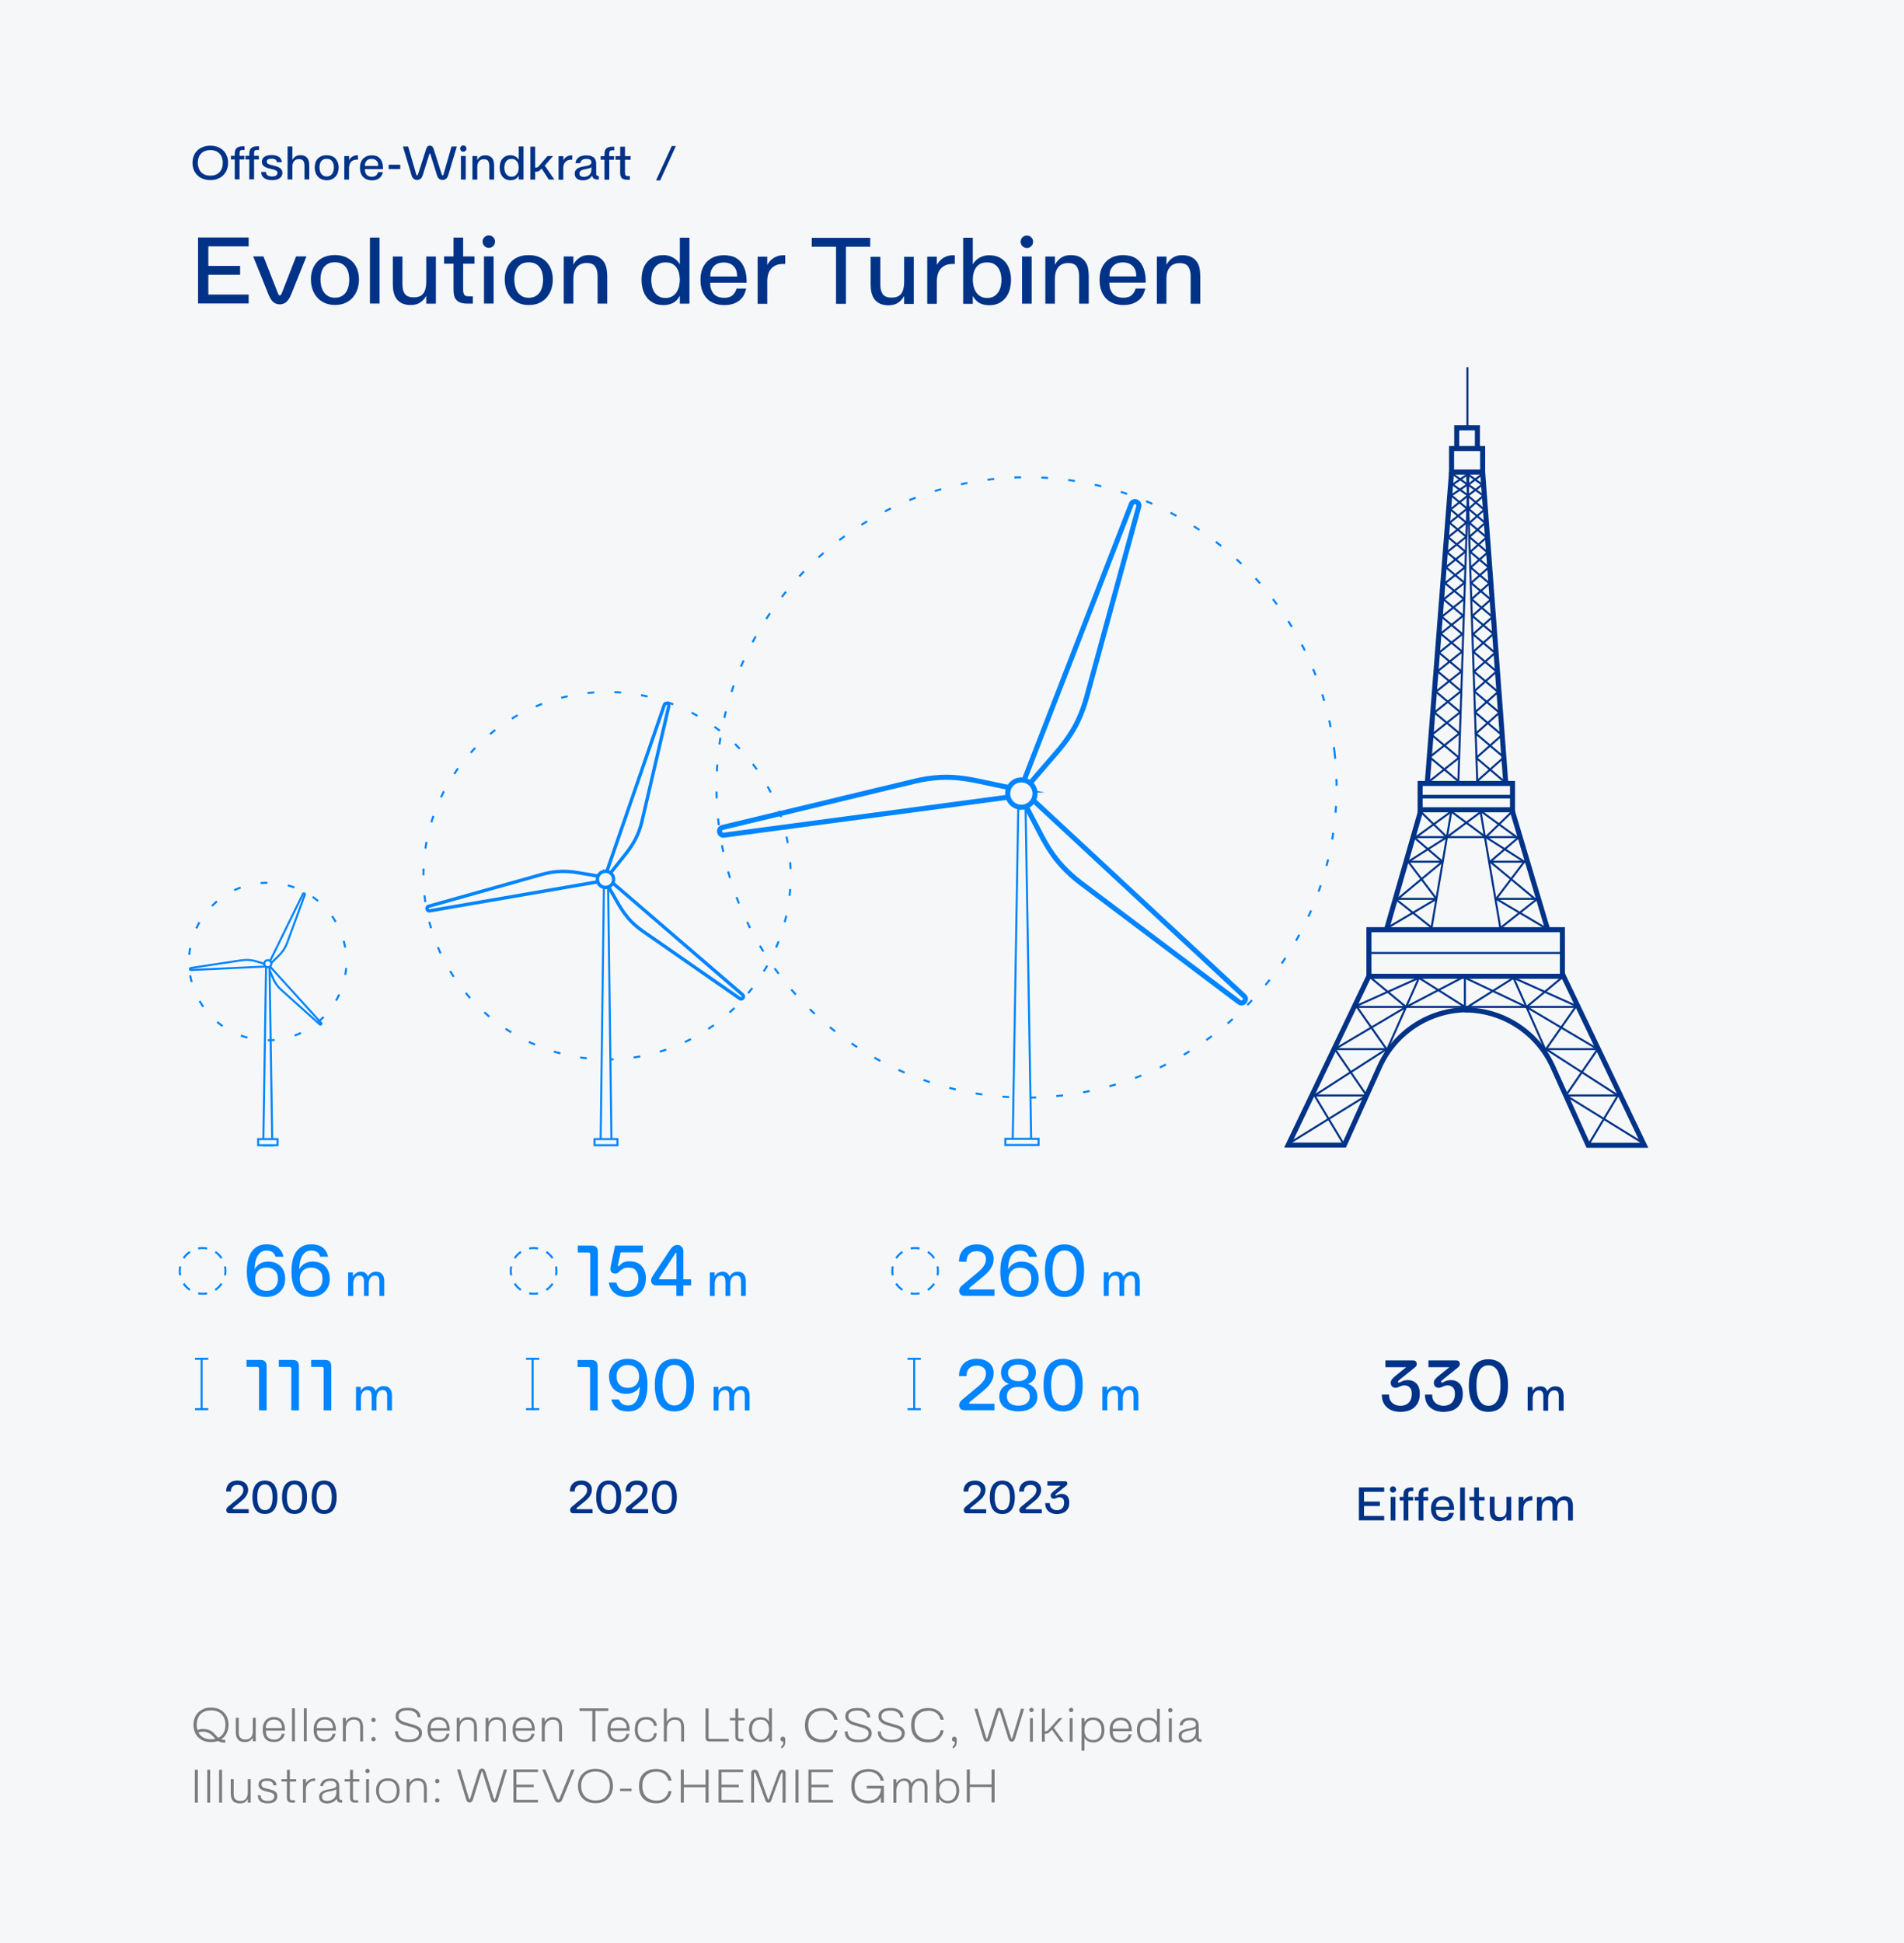 <?xml version="1.0" encoding="UTF-8"?>
<svg id="Ebene_1" data-name="Ebene 1" xmlns="http://www.w3.org/2000/svg" width="282.92" height="288.63" viewBox="0 0 282.92 288.63">
  <defs>
    <style>
      .cls-1 {
        stroke-dasharray: 0 0 1.02 3.06;
      }

      .cls-1, .cls-2, .cls-3, .cls-4, .cls-5, .cls-6, .cls-7, .cls-8, .cls-9, .cls-10, .cls-11 {
        fill: none;
      }

      .cls-1, .cls-2, .cls-4, .cls-5, .cls-7, .cls-8, .cls-10, .cls-11 {
        stroke: #0084ff;
      }

      .cls-1, .cls-2, .cls-5, .cls-7, .cls-8, .cls-9, .cls-10 {
        stroke-width: .3px;
      }

      .cls-1, .cls-3, .cls-4, .cls-5, .cls-6, .cls-7, .cls-9, .cls-10, .cls-11 {
        stroke-miterlimit: 10;
      }

      .cls-2 {
        stroke-dasharray: 0 0 1.33 1.33;
      }

      .cls-3, .cls-4 {
        stroke-width: .75px;
      }

      .cls-3, .cls-6, .cls-9 {
        stroke: #038;
      }

      .cls-5 {
        stroke-dasharray: 0 0 1 3.01;
      }

      .cls-6 {
        stroke-width: .53px;
      }

      .cls-7 {
        stroke-dasharray: 0 0 1 2.99;
      }

      .cls-12 {
        fill: #f6f7f8;
      }

      .cls-12, .cls-13, .cls-14, .cls-15 {
        stroke-width: 0px;
      }

      .cls-13 {
        fill: #7b7d7c;
      }

      .cls-14 {
        fill: #038;
      }

      .cls-15 {
        fill: #0084ff;
      }

      .cls-11 {
        stroke-width: .5px;
      }
    </style>
  </defs>
  <rect class="cls-12" x="0" y="-.01" width="283.18" height="288.64"/>
  <g>
    <path class="cls-13" d="m147.34,265.42v2.28h.45v-4.9h-.45v2.24h-3.23v-2.24h-.45v4.9h.45v-2.28h3.23Zm-7.7-.08c.05-.18.13-.33.23-.46.1-.13.23-.23.39-.3.16-.08.35-.11.57-.11s.42.04.59.12c.16.08.29.19.39.32s.18.29.22.47c.05.17.07.36.07.56s-.02.38-.07.57-.12.34-.22.49c-.1.14-.23.25-.39.34-.16.08-.35.13-.58.13s-.42-.04-.58-.13c-.16-.09-.29-.2-.4-.35-.1-.15-.18-.31-.23-.49-.05-.19-.07-.38-.07-.57,0-.2.03-.39.08-.57m-.52-2.53v4.9h.43v-.66c.16.27.34.46.54.58.2.12.44.18.74.18s.56-.05.77-.15c.22-.1.39-.24.53-.41.13-.17.24-.37.3-.6.07-.23.1-.47.1-.71s-.03-.49-.1-.71c-.06-.22-.17-.41-.3-.58-.14-.17-.31-.3-.53-.39-.22-.1-.47-.14-.77-.14s-.54.06-.75.18c-.21.12-.38.3-.52.53v-2.01h-.43Zm-5.93,4.9v-1.72c0-.19.02-.37.07-.55.05-.18.12-.34.21-.49.09-.14.21-.26.35-.35s.3-.13.49-.13.33.04.44.11c.1.08.18.17.23.28.05.11.07.23.08.36,0,.13.01.25.01.36v2.14h.43v-1.72c0-.19.02-.37.07-.55.05-.18.12-.34.21-.49.09-.14.21-.26.35-.35s.3-.13.49-.13.33.04.44.12c.1.08.18.17.23.28s.07.23.08.36c0,.13.01.24.01.35v2.14h.43v-2.32c0-.17-.02-.33-.05-.48-.03-.15-.1-.29-.18-.41-.09-.12-.2-.21-.35-.28-.14-.07-.33-.11-.55-.11-.15,0-.29.02-.42.06-.13.04-.24.09-.34.16-.1.07-.19.15-.27.24-.08.09-.15.19-.21.29-.05-.22-.17-.4-.35-.54-.18-.14-.4-.21-.65-.21-.17,0-.32.02-.45.06-.13.04-.25.09-.35.15-.1.07-.19.14-.26.23-.08.09-.14.18-.2.28v-.61h-.43v3.5h.43Zm-2.28-2.1c-.03.36-.1.66-.22.89-.12.23-.26.41-.43.55-.17.13-.36.23-.56.28-.21.05-.41.08-.62.08-.15,0-.3-.01-.47-.03-.16-.02-.32-.06-.48-.12-.16-.06-.31-.13-.44-.24-.14-.1-.26-.23-.37-.39-.1-.16-.19-.35-.25-.58-.06-.23-.09-.49-.09-.8,0-.44.07-.8.2-1.08.14-.28.31-.5.52-.65.21-.16.44-.27.69-.32.25-.06.49-.08.72-.08.18,0,.36.02.55.07.18.05.36.12.51.23.16.11.3.24.42.41.12.17.21.38.27.63h.48c-.07-.32-.18-.59-.34-.82-.16-.22-.34-.4-.55-.54-.21-.14-.43-.23-.67-.29-.24-.06-.47-.09-.69-.09-.18,0-.36.01-.56.04-.2.03-.39.08-.58.15-.19.07-.38.17-.55.29-.18.12-.33.28-.47.47-.14.19-.24.41-.32.67-.08.26-.12.57-.12.92s.04.68.12.95c.08.27.19.49.32.68.13.19.29.34.47.47.18.12.36.22.55.29.19.07.38.12.57.14.19.02.37.04.54.04.24,0,.46-.03.65-.08.19-.05.37-.12.52-.2.15-.08.28-.18.39-.29.11-.11.2-.23.27-.35v.81h.45v-2.51h-2.54v.41h2.09Zm-10.34-.18h2.57v-.38h-2.57v-1.87h3.21v-.38h-3.65v4.9h3.65v-.38h-3.21v-1.9Zm-2.37,2.28h.45v-4.9h-.45v4.9Zm-6.15,0v-4.31c0-.06,0-.1.02-.12.01-.02.03-.04.07-.04.04,0,.07.02.09.06.02.04.04.08.06.13l1.43,3.92c.04.12.1.21.17.27.07.06.16.09.28.09s.2-.03.27-.08c.07-.06.13-.15.17-.27l1.43-3.92c.02-.05.04-.1.06-.13.02-.04.05-.06.09-.06.03,0,.06.01.07.04.01.02.02.06.02.12v4.31h.45v-4.37c0-.18-.05-.31-.14-.4-.1-.09-.22-.13-.36-.13-.18,0-.31.05-.39.16-.08.11-.16.27-.24.48l-1.34,3.68s-.03.07-.04.1c-.01.03-.03.05-.05.05s-.04-.02-.05-.05c-.01-.03-.02-.06-.04-.1l-1.3-3.68c-.07-.22-.16-.38-.25-.49-.1-.1-.23-.16-.41-.16-.14,0-.26.05-.36.14-.1.09-.14.22-.14.4v4.36h.45Zm-4.84-2.28h2.57v-.38h-2.57v-1.87h3.21v-.38h-3.65v4.9h3.65v-.38h-3.21v-1.9Zm-2.37,0v2.28h.45v-4.9h-.45v2.24h-3.23v-2.24h-.45v4.9h.45v-2.28h3.23Zm-5.5.57c-.07.3-.17.55-.31.73-.14.18-.29.33-.46.43-.17.1-.34.17-.52.2-.18.03-.35.05-.5.05-.14,0-.29-.01-.44-.04-.16-.02-.31-.06-.47-.13-.16-.06-.31-.14-.45-.25-.14-.1-.27-.23-.38-.4-.11-.16-.2-.35-.26-.57-.07-.22-.1-.48-.1-.78,0-.44.07-.8.21-1.08.14-.28.32-.5.53-.65s.44-.27.69-.32c.25-.06.48-.08.69-.08.18,0,.37.02.55.07.18.05.36.12.51.23.16.11.3.24.42.41.12.17.21.38.27.63h.48c-.07-.32-.18-.59-.34-.82-.16-.22-.34-.4-.55-.54-.21-.14-.43-.23-.67-.29s-.47-.09-.69-.09c-.18,0-.36.01-.56.04-.2.03-.39.07-.58.14-.19.07-.38.17-.55.29-.18.12-.33.28-.47.46-.14.19-.24.42-.32.68-.08.26-.12.58-.12.93s.04.68.12.95.19.49.32.68c.13.19.29.34.47.47.18.12.36.22.55.29.19.07.38.12.57.14.19.02.37.04.54.04.2,0,.42-.02.65-.07.23-.05.46-.14.67-.27.21-.13.41-.32.58-.55.17-.24.29-.54.37-.92h-.48Zm-7.2,0h1.71v-.36h-1.71v.36Zm-4.74-3.12c-.32.13-.6.3-.82.53-.23.22-.4.49-.52.8-.12.31-.18.66-.18,1.03s.06.72.18,1.03c.12.31.3.58.52.81.23.23.5.41.82.53.32.13.68.19,1.08.19s.76-.06,1.08-.19c.32-.13.6-.3.82-.53.22-.23.4-.5.52-.81.12-.31.18-.66.18-1.03s-.06-.72-.18-1.03c-.12-.31-.29-.58-.52-.8s-.5-.4-.82-.53-.68-.19-1.08-.19-.76.06-1.08.19m1.98.36c.26.1.49.24.67.42.18.18.32.41.42.67s.15.57.15.9-.05.63-.15.9-.24.49-.42.68c-.18.19-.4.33-.67.43-.26.1-.56.15-.89.15s-.63-.05-.89-.15c-.26-.1-.49-.24-.67-.43-.18-.19-.32-.41-.42-.68s-.15-.56-.15-.9.05-.63.15-.9.24-.49.42-.67c.18-.18.41-.33.67-.42s.56-.15.89-.15.63.05.89.15m-6.23,3.84c-.03.07-.06.12-.08.14-.03.03-.06.04-.09.04s-.07-.01-.09-.04c-.02-.03-.05-.07-.08-.14l-1.77-4.28h-.47l1.83,4.46c.07.16.15.27.24.34.1.07.21.1.33.1s.23-.04.33-.1c.1-.07.18-.18.25-.34l1.83-4.46h-.48l-1.76,4.28Zm-6.42-1.66h2.57v-.38h-2.57v-1.87h3.21v-.38h-3.65v4.9h3.65v-.38h-3.21v-1.9Zm-2.94,2.18c.08-.07.15-.18.2-.36l1.35-4.45h-.46l-1.3,4.3c-.02.07-.04.12-.05.14-.01.02-.03.03-.05.03-.02,0-.03,0-.05-.03-.01-.02-.03-.07-.05-.14l-1.23-3.93c-.06-.2-.14-.33-.22-.4-.09-.07-.19-.11-.3-.11-.14,0-.24.04-.32.11-.08.07-.15.21-.21.4l-1.23,3.93c-.02.07-.04.12-.05.14-.01.02-.03.03-.04.03-.02,0-.03,0-.05-.03-.01-.02-.03-.07-.05-.14l-1.3-4.3h-.46l1.35,4.45c.05.16.12.28.2.35.08.07.18.1.31.1s.22-.04.3-.1c.08-.07.15-.19.2-.35l1.27-4.07s.02-.05.03-.06c.01-.01.03-.02.05-.02.02,0,.03,0,.04.02.01.01.02.03.03.06l1.27,4.07c.05.16.12.28.2.35.08.07.18.1.31.1s.22-.03.3-.1m-9.04-2.84c.06.06.14.09.23.09.09,0,.17-.03.23-.09.06-.06.1-.14.1-.23s-.03-.17-.1-.23c-.07-.07-.14-.1-.23-.1-.09,0-.17.03-.23.1-.06.07-.09.14-.09.23s.03.17.09.23m0,2.85c.06.06.14.09.23.09.09,0,.17-.03.23-.09.06-.06.1-.14.1-.23s-.03-.17-.1-.23c-.07-.06-.14-.1-.23-.1-.09,0-.17.03-.23.1-.06.06-.09.14-.09.23s.03.17.09.23m-3.88.09v-1.93c0-.18.02-.35.08-.5.05-.16.13-.3.23-.42.1-.12.22-.21.37-.28.14-.07.31-.11.5-.11.2,0,.36.03.49.09.13.06.22.14.29.25s.12.22.14.36c.02.14.03.28.03.43v2.12h.43v-2.05c0-.21-.02-.4-.06-.59-.04-.19-.11-.35-.21-.5-.1-.14-.24-.26-.43-.34-.18-.08-.42-.13-.7-.13-.26,0-.49.07-.7.2-.2.13-.36.3-.47.52v-.61h-.43v3.5h.43Zm-4.88-1.08c.07.23.18.43.32.61.14.18.33.32.55.42.22.11.48.16.78.16s.56-.05.78-.15c.22-.1.4-.24.55-.41.14-.17.25-.37.32-.6.07-.23.1-.47.1-.71s-.03-.49-.1-.71c-.07-.22-.18-.41-.32-.58-.14-.17-.33-.3-.55-.39-.22-.1-.48-.14-.78-.14s-.56.05-.78.14c-.22.09-.4.22-.55.38-.14.16-.25.36-.32.57-.07.22-.1.46-.1.71s.03.49.1.72m.4-1.27c.05-.17.12-.33.22-.46.1-.13.24-.24.41-.32.17-.08.37-.12.62-.12s.45.04.62.12c.17.08.3.19.41.32.1.13.18.29.22.47.05.17.07.36.07.56s-.02.38-.07.57c-.05.18-.12.34-.22.49-.1.14-.24.25-.41.34-.17.08-.37.13-.62.13s-.45-.04-.62-.13c-.17-.09-.3-.2-.41-.35-.1-.15-.18-.31-.22-.49-.05-.19-.07-.38-.07-.57s.02-.38.07-.55m-2-2.13c.06.06.14.09.23.09.09,0,.17-.03.23-.09.06-.06.1-.14.1-.23s-.03-.17-.1-.23c-.07-.07-.14-.1-.23-.1-.09,0-.17.03-.23.1-.06.07-.09.14-.09.23s.03.17.09.23m.45.98h-.43v3.5h.43v-3.5Zm-3.63.36h.81v2.27c0,.08,0,.18.01.28,0,.1.04.2.09.28.05.09.13.16.24.22.11.06.27.09.47.09h.39v-.36h-.39c-.1,0-.17-.01-.22-.04-.05-.03-.09-.06-.11-.11-.02-.04-.04-.09-.04-.14s0-.1,0-.14v-2.34h.94v-.36h-.94v-1.4h-.43v1.4h-.81v.36Zm-3.18,2.69c-.12-.12-.18-.26-.18-.43,0-.15.04-.28.12-.38.08-.09.18-.17.31-.23.13-.06.27-.1.43-.14.16-.03.32-.06.47-.09.16-.03.31-.07.45-.11.14-.04.26-.09.35-.16v.5c0,.18-.03.35-.1.5-.07.15-.17.28-.29.39-.12.11-.26.19-.43.25-.16.06-.34.09-.53.09-.27,0-.47-.06-.59-.18m-.02-2.05c.01-.14.06-.26.15-.37.07-.09.18-.18.33-.26.15-.08.36-.12.63-.12.2,0,.36.03.47.08.11.05.2.11.26.18.06.07.09.14.11.22.01.07.02.14.02.19,0,.15-.06.26-.19.33-.13.07-.28.13-.47.17-.19.05-.39.09-.62.12-.22.04-.43.1-.62.18-.19.08-.35.19-.47.33-.13.14-.19.33-.19.58,0,.31.11.55.32.72.21.17.51.26.89.26.14,0,.27-.02.41-.05.14-.03.26-.08.39-.14.12-.06.23-.13.34-.22.1-.09.19-.19.25-.3.01.1.04.19.07.26.03.08.08.14.15.19.06.05.14.09.24.11.1.03.22.04.36.04v-.41c-.19,0-.3-.03-.35-.09-.05-.06-.07-.16-.07-.28v-1.55c0-.08,0-.2-.02-.34-.01-.14-.06-.28-.14-.42-.08-.14-.21-.26-.39-.36-.18-.1-.43-.15-.75-.15-.19,0-.36.02-.5.05-.14.03-.27.08-.38.13-.11.05-.2.11-.28.18-.08.07-.14.14-.18.21-.12.16-.18.35-.2.55h.43Zm-2.56,2.49v-1.96c0-.2.04-.39.11-.55.08-.16.17-.29.29-.4.12-.11.25-.19.39-.25s.29-.08.43-.08h.17v-.36h-.17c-.12,0-.24.02-.36.05-.12.04-.24.08-.34.15-.11.06-.21.14-.3.22-.09.09-.16.18-.22.29v-.61h-.43v3.5h.43Zm-3.63-3.14h.81v2.27c0,.08,0,.18.01.28,0,.1.04.2.09.28.05.09.13.16.24.22.11.06.27.09.47.09h.39v-.36h-.39c-.1,0-.17-.01-.22-.04-.05-.03-.09-.06-.11-.11-.02-.04-.04-.09-.04-.14,0-.05,0-.1,0-.14v-2.34h.94v-.36h-.94v-1.4h-.43v1.4h-.81v.36Zm-3.51,2.03c0,.15.02.29.06.44.04.14.11.27.23.39.11.12.27.21.46.28.2.07.45.1.76.1.24,0,.45-.03.63-.08.17-.06.32-.13.43-.23.11-.09.2-.21.25-.34.06-.13.08-.27.08-.42,0-.18-.03-.32-.1-.44-.07-.12-.16-.21-.28-.29-.12-.08-.26-.14-.42-.19-.16-.05-.34-.1-.53-.15-.13-.03-.26-.06-.38-.09-.12-.03-.23-.06-.33-.11-.1-.05-.17-.11-.23-.18-.06-.08-.09-.17-.09-.29,0-.08.01-.15.04-.21.02-.07.07-.12.13-.17.06-.05.15-.08.26-.11.11-.03.25-.04.42-.04.3,0,.53.06.69.19.15.13.23.28.23.47h.45c0-.17-.03-.32-.1-.44-.07-.13-.17-.23-.29-.32-.12-.08-.27-.15-.43-.19-.17-.05-.35-.07-.55-.07-.25,0-.45.03-.62.08-.16.05-.29.12-.39.21-.1.09-.17.18-.21.29-.04.11-.06.22-.06.33,0,.18.04.33.12.45.08.12.18.22.31.3.13.08.27.14.44.19.17.05.34.09.51.13.13.03.25.06.37.09s.22.08.31.13c.09.05.16.11.21.18.05.07.08.16.08.26,0,.2-.08.37-.23.5-.15.13-.4.2-.74.2-.2,0-.37-.02-.5-.06-.14-.04-.25-.1-.33-.17-.08-.07-.15-.16-.18-.27-.04-.1-.06-.22-.06-.35h-.44Zm-4.02-2.39v2.09c0,.21.02.4.06.59.04.18.11.35.21.48.1.14.24.25.42.33.18.08.4.12.67.12.31,0,.56-.06.75-.2s.33-.29.42-.48v.57h.43v-3.5h-.43v1.97c0,.18-.02.34-.06.5-.04.16-.1.29-.18.4-.08.12-.2.2-.34.27-.14.06-.32.1-.53.1s-.36-.03-.49-.09c-.13-.06-.23-.14-.31-.23s-.13-.21-.15-.34c-.03-.13-.04-.27-.04-.42v-2.16h-.43Zm-1.73,3.5h.43v-4.9h-.43v4.9Zm-1.76,0h.43v-4.9h-.43v4.9Zm-1.85,0h.45v-4.9h-.45v4.9Z"/>
    <path class="cls-13" d="m175.75,258.26c-.12-.12-.18-.26-.18-.43,0-.15.04-.28.12-.37.08-.1.18-.17.31-.23.13-.06.27-.1.43-.14s.32-.06.47-.09c.16-.03.3-.07.44-.11.14-.04.26-.09.35-.16v.5c0,.18-.04.35-.1.5-.07.15-.17.28-.29.39-.12.11-.26.19-.43.25-.16.06-.34.09-.53.09-.27,0-.47-.06-.59-.18m-.02-2.05c.01-.14.06-.26.15-.37.07-.09.18-.18.33-.26.15-.08.35-.12.63-.12.2,0,.36.03.47.08.11.05.2.11.26.18.06.07.09.14.11.22.01.07.02.14.02.19,0,.15-.06.26-.19.33-.13.07-.28.13-.47.17-.19.05-.4.09-.62.12-.22.04-.43.1-.62.18-.19.08-.35.19-.47.32-.13.14-.19.33-.19.58,0,.31.1.55.31.72.21.17.51.26.89.26.13,0,.27-.02.41-.05.13-.03.26-.08.38-.14.12-.06.23-.13.34-.22s.19-.19.25-.3c.01.1.04.19.07.26.03.08.08.14.15.19.06.05.14.09.24.11.1.03.22.04.36.04v-.41c-.19,0-.3-.03-.35-.09-.05-.06-.07-.16-.07-.28v-1.55c0-.08,0-.2-.02-.34-.01-.14-.06-.28-.14-.42-.08-.14-.21-.26-.38-.36-.18-.1-.43-.15-.75-.15-.19,0-.36.02-.5.05-.14.03-.27.07-.38.13-.11.05-.2.11-.28.18-.07.07-.13.14-.18.21-.12.16-.18.35-.2.55h.43Zm-2.06-1.99c.06.06.14.09.23.09s.17-.03.23-.09.1-.14.1-.23-.03-.17-.1-.23c-.07-.07-.14-.1-.23-.1s-.17.03-.23.1c-.06.06-.09.14-.09.23s.03.17.09.23m.45.98h-.43v3.5h.43v-3.5Zm-2.27,2.27c-.05.18-.12.35-.22.49s-.23.26-.4.35c-.16.09-.36.13-.58.13s-.42-.04-.58-.13c-.16-.08-.29-.2-.39-.34-.1-.14-.17-.3-.22-.49s-.07-.37-.07-.57.02-.38.07-.56.12-.33.22-.47c.1-.14.23-.24.39-.32.16-.08.36-.12.58-.12s.41.04.57.11c.16.07.29.18.39.31.1.13.18.28.23.46.05.18.07.37.08.57,0,.2-.02.39-.07.57m.07-3.67v1.94c-.15-.22-.32-.39-.53-.49-.2-.1-.45-.15-.74-.15s-.56.05-.78.14c-.21.1-.39.23-.53.39-.13.16-.24.36-.3.58-.07.22-.1.46-.1.71s.03.49.09.71c.06.23.16.43.3.6.14.17.31.31.52.41.21.1.47.15.77.15s.56-.06.76-.18c.2-.12.37-.29.52-.51v.59h.43v-4.9h-.43Zm-5.08,1.69c.13.02.27.07.4.16.13.08.25.21.35.38.1.17.15.41.15.71h-2.4c0-.3.05-.53.15-.71.1-.17.22-.3.35-.38.14-.08.27-.14.4-.16s.23-.03.3-.03c.07,0,.16.01.3.03m1.34,1.61c0-.33-.03-.61-.1-.84-.07-.23-.15-.42-.25-.57-.11-.15-.22-.26-.35-.34-.13-.08-.25-.14-.37-.18-.12-.04-.23-.06-.34-.07-.1,0-.18-.01-.23-.01s-.13,0-.23.01c-.1,0-.21.03-.34.07-.12.04-.25.1-.37.18-.13.08-.25.19-.35.32-.1.14-.19.31-.26.52-.07.21-.1.47-.1.77,0,.41.06.75.17.99s.26.43.43.56c.17.13.36.21.56.24.2.04.39.05.56.05.26,0,.48-.04.66-.11.18-.08.34-.18.46-.29.12-.12.21-.25.28-.4.07-.14.11-.28.14-.42h-.44c-.02.1-.06.2-.11.3-.05.1-.11.19-.2.28-.09.08-.19.15-.32.21-.13.05-.29.08-.47.08-.14,0-.29-.02-.44-.05-.15-.03-.29-.1-.41-.19-.12-.09-.22-.23-.3-.4-.08-.18-.12-.41-.12-.7h2.86Zm-5.18-1.52c.16.08.29.19.39.33.1.14.18.3.22.48.05.18.07.37.07.56s-.02.38-.07.56c-.05.18-.12.34-.22.47-.1.14-.23.24-.39.33-.16.08-.35.12-.58.12s-.42-.04-.57-.12c-.16-.08-.29-.19-.4-.32-.1-.13-.18-.29-.23-.46-.05-.17-.07-.35-.07-.55v-.11c0-.18.02-.35.07-.52.05-.17.12-.32.23-.46.1-.14.23-.24.39-.33.16-.08.35-.13.57-.13s.42.04.58.12m-2.28,4.45h.43v-1.91c.12.21.29.38.51.5.22.12.47.19.77.19s.56-.05.77-.15c.22-.1.39-.23.53-.4.14-.17.24-.36.3-.59.06-.22.09-.46.09-.71s-.03-.48-.1-.71c-.07-.23-.16-.42-.3-.59-.14-.17-.31-.31-.53-.41-.22-.1-.48-.15-.77-.15s-.56.06-.77.19c-.21.13-.38.3-.5.52v-.61h-.43v4.83Zm-1.78-5.81c.06.06.14.09.23.09s.17-.03.23-.09c.07-.06.1-.14.1-.23s-.03-.17-.1-.23c-.07-.07-.14-.1-.23-.1s-.17.03-.23.1c-.06.06-.09.14-.09.23s.03.17.09.23m.45.98h-.43v3.5h.43v-3.5Zm-1.31,3.5l-1.49-2.07,1.29-1.43h-.52l-1.49,1.67c-.04.05-.08.1-.12.13-.04.04-.08.07-.12.09-.04.02-.1.04-.15.05-.06.01-.13.02-.22.02v-3.37h-.43v4.9h.43v-1.17c.1,0,.19,0,.27-.02.07-.01.14-.03.2-.06.06-.03.12-.06.17-.11.05-.04.1-.09.16-.15l.26-.27,1.25,1.77h.52Zm-5.04-4.48c.06.06.14.09.23.09s.17-.03.23-.09c.07-.06.1-.14.1-.23s-.03-.17-.1-.23c-.07-.07-.14-.1-.23-.1s-.17.03-.23.1c-.06.06-.09.14-.09.23s.03.17.09.23m.45.98h-.43v3.5h.43v-3.5Zm-2.85,3.4c.08-.07.15-.18.2-.36l1.35-4.44h-.46l-1.29,4.3c-.02.07-.04.12-.05.14s-.03.03-.04.03c-.02,0-.03,0-.05-.03s-.03-.06-.05-.14l-1.23-3.93c-.06-.2-.14-.33-.22-.4-.09-.07-.18-.11-.3-.11-.14,0-.24.04-.32.11-.08.07-.15.21-.21.4l-1.23,3.93c-.02.07-.04.12-.05.14s-.03.03-.04.03c-.02,0-.03,0-.05-.03s-.03-.06-.05-.14l-1.29-4.3h-.46l1.35,4.44c.05.16.12.28.2.35.08.07.18.1.31.1s.22-.03.3-.1c.08-.07.15-.19.2-.35l1.27-4.07s.02-.05.03-.06c.01-.01.03-.02.05-.02.02,0,.03,0,.04.02.01.01.02.03.03.06l1.27,4.07c.05.16.12.28.2.35.08.07.18.1.31.1s.22-.03.3-.1m-9.1,0c.07.07.15.1.26.1.03,0,.05,0,.07,0h0c0,.14-.01.24-.03.32-.02.08-.04.14-.07.18-.03.05-.06.08-.1.11-.04.03-.08.06-.11.09v.34c.24-.13.4-.27.48-.44.08-.17.12-.37.12-.61v-.29c0-.15-.04-.27-.11-.33-.08-.07-.16-.1-.25-.1-.1,0-.19.04-.26.11-.07.08-.1.16-.1.25,0,.1.03.19.1.26m-1.77-1.61c-.07.3-.17.55-.31.73-.14.18-.29.33-.46.43-.17.1-.34.17-.52.2s-.35.05-.5.05c-.14,0-.29-.01-.44-.03-.16-.02-.31-.07-.47-.13s-.31-.14-.45-.24-.27-.23-.38-.39c-.11-.16-.2-.35-.26-.57-.07-.22-.1-.48-.1-.78,0-.44.07-.8.21-1.08.14-.28.32-.5.53-.66.21-.16.44-.27.69-.32.25-.06.48-.08.69-.08.18,0,.36.02.55.07.18.05.36.12.51.23.16.11.3.24.42.41.12.17.21.38.27.63h.48c-.07-.32-.18-.6-.34-.82-.16-.22-.34-.4-.55-.54-.21-.13-.43-.23-.67-.29s-.47-.09-.69-.09c-.18,0-.36.01-.56.04-.2.02-.39.07-.58.14-.19.07-.38.17-.55.29-.18.12-.33.28-.47.47-.14.19-.24.42-.32.68-.08.26-.12.58-.12.93s.04.68.12.94c.08.27.19.49.32.68.13.19.29.34.47.47.18.12.36.22.55.29.19.07.38.12.57.14.19.02.38.04.54.04.2,0,.42-.02.65-.07.23-.05.46-.14.67-.27.21-.13.41-.32.58-.55.17-.24.29-.54.37-.92h-.48Zm-9.35.2c0,.22.03.43.1.62s.18.37.34.52c.16.15.37.26.63.35.26.08.58.13.96.13s.69-.04.94-.11c.25-.08.46-.18.61-.31.15-.13.26-.27.33-.43.07-.16.1-.33.1-.5,0-.23-.05-.42-.15-.57-.1-.15-.24-.28-.42-.38-.18-.1-.38-.19-.6-.26-.23-.07-.46-.14-.71-.2-.21-.06-.4-.11-.59-.17-.19-.06-.36-.12-.51-.2-.15-.08-.26-.18-.35-.29-.09-.12-.13-.26-.13-.42,0-.19.04-.34.13-.46.09-.11.2-.2.33-.27.13-.06.28-.1.44-.12.16-.02.31-.03.46-.03.29,0,.53.04.71.11.19.07.33.16.44.27.11.11.19.22.23.33.04.12.06.22.06.31h.45c0-.12-.02-.25-.07-.41-.05-.16-.14-.31-.28-.46-.14-.15-.33-.27-.58-.38-.25-.1-.57-.15-.97-.15-.2,0-.4.02-.61.05-.21.03-.41.09-.58.19-.18.09-.32.22-.44.38-.11.16-.17.38-.17.64,0,.23.06.43.16.59.11.16.25.29.43.41.18.11.38.21.61.28.23.08.46.15.7.21.2.06.4.11.58.16.19.05.36.12.5.19.14.07.26.16.35.27.09.11.13.23.13.39,0,.13-.03.25-.08.36-.05.12-.14.22-.26.31-.12.09-.28.16-.47.22-.19.06-.43.08-.72.08s-.54-.03-.74-.1c-.2-.07-.36-.15-.49-.27-.13-.11-.22-.24-.27-.39s-.08-.31-.08-.48h-.45Zm-4.91,0c0,.22.03.43.1.62s.18.37.34.52c.16.15.37.26.63.35.26.08.58.13.96.13s.69-.04.94-.11c.25-.08.45-.18.61-.31.15-.13.26-.27.33-.43.07-.16.1-.33.1-.5,0-.23-.05-.42-.15-.57-.1-.15-.24-.28-.42-.38-.18-.1-.38-.19-.6-.26-.23-.07-.46-.14-.71-.2-.21-.06-.4-.11-.6-.17-.19-.06-.36-.12-.51-.2-.15-.08-.26-.18-.35-.29-.09-.12-.13-.26-.13-.42,0-.19.04-.34.13-.46.09-.11.2-.2.33-.27.13-.06.28-.1.44-.12.16-.02.31-.03.46-.03.29,0,.53.04.71.11.19.07.33.16.44.27.11.11.19.22.23.33.04.12.06.22.06.31h.45c0-.12-.03-.25-.07-.41-.05-.16-.14-.31-.28-.46-.14-.15-.33-.27-.58-.38-.25-.1-.57-.15-.97-.15-.2,0-.4.02-.61.05-.21.03-.41.09-.58.19-.18.09-.32.22-.44.38-.11.16-.17.38-.17.64,0,.23.06.43.16.59.11.16.25.29.43.41.18.11.38.21.61.28.23.08.46.15.7.21.2.06.39.11.58.16.19.05.36.12.5.19.14.07.26.16.35.27.09.11.13.23.13.39,0,.13-.03.25-.08.36-.05.12-.14.22-.26.31-.12.09-.28.16-.47.22-.19.06-.43.08-.72.08s-.53-.03-.74-.1c-.2-.07-.36-.15-.49-.27-.13-.11-.22-.24-.27-.39s-.08-.31-.08-.48h-.45Zm-1.53-.2c-.07.3-.17.55-.31.73-.14.18-.29.33-.46.43-.17.1-.34.17-.52.2-.18.03-.35.05-.5.05-.14,0-.29-.01-.44-.03-.16-.02-.31-.07-.47-.13-.16-.06-.31-.14-.45-.24-.14-.1-.27-.23-.38-.39-.11-.16-.2-.35-.26-.57-.07-.22-.1-.48-.1-.78,0-.44.07-.8.21-1.08.14-.28.32-.5.53-.66.21-.16.44-.27.69-.32.25-.06.48-.08.69-.08.18,0,.36.02.55.07.18.05.36.12.51.23.16.11.3.24.42.41.12.17.21.38.27.63h.48c-.07-.32-.18-.6-.34-.82-.16-.22-.34-.4-.55-.54-.21-.13-.43-.23-.66-.29-.24-.06-.47-.09-.69-.09-.18,0-.36.01-.56.04-.2.02-.39.07-.58.14-.19.07-.38.17-.55.29-.18.12-.33.28-.47.47-.14.19-.24.42-.32.68-.08.26-.12.58-.12.93s.04.68.12.94c.08.27.19.49.32.68.13.19.29.34.47.47.18.12.36.22.55.29.19.07.38.12.57.14.19.02.38.04.54.04.2,0,.42-.02.65-.07.23-.05.46-.14.67-.27.21-.13.41-.32.58-.55.17-.24.29-.54.37-.92h-.48Zm-7.92,1.61c.07.07.15.1.26.1.03,0,.05,0,.07,0h0c0,.14,0,.24-.03.32-.02.08-.04.14-.07.18-.03.05-.06.08-.1.11-.04.03-.08.06-.11.09v.34c.24-.13.4-.27.48-.44.08-.17.12-.37.12-.61v-.29c0-.15-.04-.27-.11-.33-.08-.07-.16-.1-.25-.1-.1,0-.19.04-.26.11-.07.08-.1.16-.1.25,0,.1.03.19.1.26m-1.87-1.13c-.05.18-.12.35-.22.49-.1.14-.23.26-.4.35-.16.09-.36.13-.58.13s-.42-.04-.58-.13c-.16-.08-.29-.2-.39-.34-.1-.14-.17-.3-.22-.49-.05-.18-.07-.37-.07-.57s.02-.38.07-.56c.05-.18.12-.33.22-.47.1-.14.23-.24.39-.32.16-.08.35-.12.58-.12s.41.04.57.11c.16.07.28.18.39.31.1.13.18.28.23.46.05.18.08.37.08.57,0,.2-.02.39-.07.57m.07-3.67v1.94c-.15-.22-.32-.39-.53-.49-.2-.1-.45-.15-.74-.15s-.56.05-.78.14c-.22.1-.39.23-.53.39-.14.16-.24.36-.3.58-.06.22-.1.46-.1.71s.03.49.1.71c.06.23.16.43.3.6.14.17.31.31.53.41.21.1.47.15.77.15s.56-.06.76-.18c.2-.12.37-.29.52-.51v.59h.43v-4.9h-.43Zm-5.82,1.76h.81v2.27c0,.08,0,.18.01.28,0,.1.04.2.09.28.05.09.13.16.24.22.11.06.27.09.47.09h.39v-.36h-.39c-.1,0-.17-.01-.22-.04-.05-.03-.09-.06-.11-.11-.02-.04-.04-.09-.04-.14,0-.05,0-.1,0-.14v-2.34h.94v-.36h-.94v-1.4h-.43v1.4h-.81v.36Zm-3.61-1.76v4.29c0,.21.05.36.14.46.09.1.25.15.46.15h2.84v-.38h-2.8c-.07,0-.12-.02-.15-.05s-.04-.08-.04-.15v-4.32h-.45Zm-5.75,4.9v-1.93c0-.18.03-.35.08-.5.05-.16.13-.3.23-.42.1-.12.22-.21.37-.28.14-.07.31-.1.5-.1.2,0,.36.03.49.09s.22.14.29.24.12.22.14.36.03.28.03.43v2.12h.43v-2.05c0-.2-.02-.4-.06-.59-.04-.19-.11-.35-.21-.5-.1-.14-.25-.26-.43-.34-.18-.08-.42-.13-.7-.13-.26,0-.49.06-.7.2-.2.13-.36.3-.47.52v-2.01h-.43v4.9h.43Zm-1.92-1.21c0,.08-.01.17-.04.28-.03.11-.09.21-.17.31-.08.1-.19.18-.34.25-.14.07-.33.1-.55.1-.26,0-.47-.04-.64-.12-.17-.08-.3-.19-.4-.33-.1-.14-.17-.3-.21-.48-.04-.18-.06-.37-.06-.56,0-.14.01-.3.04-.48.02-.18.08-.34.17-.49.09-.15.22-.27.39-.38.17-.1.41-.15.71-.15.22,0,.4.04.54.11.14.07.25.16.34.26.08.1.14.2.17.31.03.11.05.2.05.27h.43c0-.11-.02-.24-.07-.39-.05-.15-.13-.29-.25-.43-.12-.14-.27-.26-.47-.35-.2-.1-.44-.15-.74-.15-.39,0-.7.06-.93.19-.23.12-.41.28-.53.47s-.19.39-.23.6c-.03.22-.05.42-.05.61,0,.25.03.48.08.7.06.22.15.42.28.59.13.17.31.31.53.41.22.1.5.15.83.15.29,0,.54-.04.74-.13.2-.09.36-.2.47-.33.12-.13.2-.28.25-.43.05-.15.07-.29.07-.42h-.43Zm-4.94-2c.13.02.27.07.4.16.13.08.25.21.35.38.1.17.15.41.15.71h-2.4c0-.3.05-.53.15-.71.1-.17.22-.3.35-.38.14-.08.27-.14.4-.16s.23-.03.3-.03c.07,0,.17.01.3.03m1.34,1.61c0-.33-.03-.61-.1-.84-.07-.23-.15-.42-.26-.57-.1-.15-.22-.26-.35-.34-.13-.08-.25-.14-.37-.18-.12-.04-.23-.06-.34-.07-.1,0-.18-.01-.23-.01s-.13,0-.23.01c-.1,0-.21.03-.34.07-.12.04-.25.1-.37.18-.13.08-.24.19-.35.32-.11.14-.19.31-.26.52-.07.21-.1.47-.1.77,0,.41.06.75.17.99s.25.43.43.56c.17.13.36.21.56.24.2.04.39.05.56.05.26,0,.48-.04.66-.11.18-.08.34-.18.46-.29.12-.12.22-.25.28-.4.07-.14.11-.28.14-.42h-.44c-.02.1-.06.2-.11.3-.05.1-.11.19-.2.28-.09.08-.19.15-.32.21-.13.05-.29.08-.47.08-.14,0-.29-.02-.44-.05-.15-.03-.29-.1-.41-.19-.12-.09-.22-.23-.31-.4-.08-.18-.12-.41-.12-.7h2.86Zm-5.55-2.93v4.52h.45v-4.52h1.92v-.38h-4.28v.38h1.92Zm-7.07,4.52v-1.93c0-.18.03-.35.08-.5.05-.16.13-.3.23-.42.1-.12.22-.21.37-.28.14-.07.31-.1.5-.1.2,0,.36.03.49.09s.22.14.29.24.12.22.14.36c.02.14.03.28.03.43v2.12h.43v-2.05c0-.2-.02-.4-.06-.59-.04-.19-.11-.35-.21-.5-.1-.14-.24-.26-.43-.34-.18-.08-.42-.13-.7-.13-.26,0-.49.06-.7.2-.2.13-.36.3-.47.52v-.61h-.43v3.5h.43Zm-2.82-3.21c.13.02.27.07.4.16.13.08.25.21.35.38.1.17.15.41.15.71h-2.4c0-.3.05-.53.15-.71.1-.17.22-.3.35-.38.14-.08.27-.14.4-.16.13-.02.23-.03.3-.03.07,0,.17.01.3.03m1.34,1.61c0-.33-.03-.61-.1-.84-.06-.23-.15-.42-.26-.57-.1-.15-.22-.26-.35-.34-.13-.08-.25-.14-.37-.18-.12-.04-.23-.06-.34-.07-.1,0-.18-.01-.23-.01s-.13,0-.23.01c-.1,0-.21.03-.34.07-.12.04-.25.1-.37.18-.13.08-.25.19-.35.32-.1.14-.19.31-.26.52-.07.21-.1.47-.1.77,0,.41.06.75.17.99.11.24.25.43.43.56.17.13.36.21.56.24.2.04.39.05.56.05.26,0,.48-.04.66-.11.18-.08.34-.18.46-.29.12-.12.22-.25.28-.4.07-.14.11-.28.14-.42h-.44c-.02.1-.06.2-.11.3-.05.1-.11.19-.2.28-.09.08-.19.15-.32.21-.13.05-.29.08-.47.08-.14,0-.29-.02-.44-.05-.15-.03-.29-.1-.41-.19-.12-.09-.22-.23-.31-.4-.08-.18-.12-.41-.12-.7h2.86Zm-6.87,1.6v-1.93c0-.18.03-.35.08-.5.05-.16.13-.3.23-.42.1-.12.22-.21.37-.28.15-.07.31-.1.5-.1.2,0,.36.03.49.09s.22.14.29.24c.07.1.12.22.14.36.02.14.03.28.03.43v2.12h.43v-2.05c0-.2-.02-.4-.06-.59-.04-.19-.11-.35-.21-.5-.1-.14-.24-.26-.43-.34-.18-.08-.41-.13-.7-.13-.26,0-.49.06-.7.2-.2.13-.36.3-.47.52v-.61h-.43v3.5h.43Zm-4.29,0v-1.93c0-.18.03-.35.08-.5.05-.16.13-.3.23-.42.1-.12.22-.21.37-.28.15-.07.31-.1.5-.1.2,0,.36.03.49.09s.22.14.29.24.12.22.14.36c.02.14.03.28.03.43v2.12h.43v-2.05c0-.2-.02-.4-.06-.59-.04-.19-.11-.35-.21-.5-.1-.14-.24-.26-.43-.34-.18-.08-.42-.13-.7-.13-.26,0-.49.06-.7.2-.2.13-.36.3-.47.52v-.61h-.43v3.5h.43Zm-2.82-3.21c.13.02.27.07.4.16.13.08.25.21.35.38.1.17.15.41.15.71h-2.4c0-.3.05-.53.15-.71.1-.17.22-.3.35-.38.14-.08.27-.14.4-.16s.23-.03.3-.03c.07,0,.17.01.3.03m1.34,1.61c0-.33-.03-.61-.1-.84-.07-.23-.15-.42-.26-.57-.1-.15-.22-.26-.35-.34-.13-.08-.25-.14-.37-.18-.12-.04-.23-.06-.34-.07-.1,0-.18-.01-.23-.01s-.13,0-.23.01c-.1,0-.21.03-.34.07-.12.04-.25.1-.37.18-.13.08-.24.19-.35.32-.1.14-.19.31-.26.52-.07.21-.1.47-.1.77,0,.41.06.75.17.99s.26.43.43.56c.17.13.36.21.56.24.2.04.39.05.56.05.26,0,.48-.04.66-.11.18-.08.34-.18.46-.29.12-.12.22-.25.28-.4.07-.14.11-.28.14-.42h-.44c-.02.1-.06.2-.1.3-.05.1-.11.19-.2.28-.09.08-.19.15-.32.21-.13.05-.29.08-.47.08-.14,0-.29-.02-.44-.05s-.29-.1-.41-.19c-.12-.09-.22-.23-.3-.4-.08-.18-.12-.41-.12-.7h2.86Zm-8.13.09c0,.22.03.43.1.62s.18.37.34.52c.16.15.37.26.63.35.26.08.58.13.96.13s.69-.04.94-.11c.25-.08.45-.18.61-.31.15-.13.26-.27.33-.43.06-.16.1-.33.1-.5,0-.23-.05-.42-.15-.57-.1-.15-.24-.28-.42-.38-.18-.1-.38-.19-.6-.26-.23-.07-.46-.14-.71-.2-.21-.06-.4-.11-.6-.17-.19-.06-.36-.12-.51-.2-.15-.08-.26-.18-.35-.29-.09-.12-.13-.26-.13-.42,0-.19.04-.34.13-.46.09-.11.2-.2.33-.27.13-.06.28-.1.44-.12.16-.02.31-.03.46-.03.29,0,.53.04.71.11.19.07.33.16.44.27.11.11.19.22.23.33.04.12.06.22.06.31h.45c0-.12-.03-.25-.07-.41-.05-.16-.14-.31-.28-.46-.14-.15-.33-.27-.58-.38-.25-.1-.57-.15-.97-.15-.2,0-.4.02-.61.05-.21.03-.41.09-.58.19-.18.09-.32.22-.44.38-.11.16-.17.38-.17.64,0,.23.05.43.16.59s.25.29.43.41c.18.11.38.21.61.28.23.08.46.15.7.21.2.06.39.11.58.16.19.05.36.12.5.19.14.07.26.16.35.27.09.11.13.23.13.39,0,.13-.03.25-.08.36-.05.12-.14.22-.26.31-.12.09-.27.16-.47.22-.19.06-.44.08-.72.08s-.53-.03-.74-.1c-.2-.07-.36-.15-.49-.27-.13-.11-.22-.24-.27-.39s-.08-.31-.08-.48h-.45Zm-3.43-1.44c.06.06.14.09.23.09.09,0,.16-.03.23-.09.06-.06.1-.14.1-.23s-.03-.17-.1-.23c-.07-.07-.14-.1-.23-.1-.09,0-.17.03-.23.1-.06.06-.09.14-.09.23s.03.17.09.23m0,2.85c.06.06.14.09.23.09.09,0,.16-.03.23-.09.06-.06.1-.14.1-.23s-.03-.17-.1-.23c-.07-.07-.14-.1-.23-.1-.09,0-.17.03-.23.1-.06.06-.09.14-.09.23s.03.17.09.23m-3.88.09v-1.93c0-.18.03-.35.08-.5.05-.16.13-.3.23-.42.1-.12.22-.21.37-.28.14-.07.31-.1.5-.1.2,0,.36.03.49.09s.22.14.29.24.12.22.14.36c.02.14.03.28.03.43v2.12h.43v-2.05c0-.2-.02-.4-.06-.59-.04-.19-.11-.35-.21-.5-.1-.14-.25-.26-.43-.34-.18-.08-.42-.13-.7-.13-.26,0-.49.06-.7.2-.2.13-.36.3-.47.52v-.61h-.43v3.5h.43Zm-2.82-3.21c.13.02.27.07.4.16.13.08.25.21.35.38.1.17.15.41.15.71h-2.4c0-.3.05-.53.15-.71.1-.17.22-.3.35-.38.13-.08.27-.14.4-.16.13-.02.24-.03.31-.03.07,0,.16.01.3.03m1.34,1.61c0-.33-.03-.61-.1-.84-.07-.23-.15-.42-.26-.57-.1-.15-.22-.26-.35-.34-.13-.08-.25-.14-.37-.18-.12-.04-.23-.06-.34-.07-.1,0-.18-.01-.23-.01s-.13,0-.23.01c-.1,0-.22.03-.34.07-.12.04-.25.1-.38.18-.13.08-.25.19-.35.32-.1.14-.19.31-.26.52-.07.21-.1.47-.1.77,0,.41.06.75.17.99s.25.43.43.56c.17.13.36.21.56.24.2.04.39.05.56.05.26,0,.48-.04.66-.11.18-.08.34-.18.46-.29.12-.12.21-.25.28-.4.06-.14.11-.28.14-.42h-.44c-.02.1-.06.2-.1.3-.05.1-.11.19-.2.28-.09.08-.19.15-.32.21-.13.05-.29.08-.47.08-.14,0-.29-.02-.44-.05-.15-.03-.29-.1-.41-.19-.12-.09-.23-.23-.3-.4-.08-.18-.12-.41-.12-.7h2.86Zm-4.77,1.6h.43v-4.9h-.43v4.9Zm-1.76,0h.43v-4.9h-.43v4.9Zm-2.39-3.21c.13.02.27.07.4.16.13.08.25.21.35.38.1.17.15.41.15.71h-2.4c0-.3.05-.53.15-.71.1-.17.22-.3.35-.38.13-.08.27-.14.4-.16.13-.02.24-.03.31-.03.07,0,.16.01.3.03m1.34,1.61c0-.33-.03-.61-.1-.84-.07-.23-.15-.42-.26-.57-.1-.15-.22-.26-.35-.34-.13-.08-.25-.14-.37-.18-.12-.04-.23-.06-.34-.07-.1,0-.18-.01-.23-.01s-.13,0-.23.01c-.1,0-.22.03-.34.07-.12.04-.25.1-.38.18-.13.08-.25.19-.35.32-.1.14-.19.31-.26.52-.07.21-.1.47-.1.77,0,.41.06.75.17.99.11.24.25.43.43.56.17.13.36.21.56.24.2.04.39.05.56.05.26,0,.48-.04.66-.11.18-.08.34-.18.46-.29.12-.12.22-.25.28-.4.07-.14.11-.28.14-.42h-.44c-.02.1-.06.2-.1.3-.05.1-.11.19-.2.28-.09.08-.19.15-.32.21-.13.05-.28.08-.47.08-.14,0-.29-.02-.44-.05-.15-.03-.29-.1-.41-.19-.12-.09-.23-.23-.3-.4-.08-.18-.12-.41-.12-.7h2.86Zm-7.31-1.9v2.09c0,.2.02.4.06.59.04.18.11.34.21.48.1.14.24.25.42.33.18.08.4.12.67.12.31,0,.56-.07.75-.2.19-.13.33-.29.42-.48v.57h.43v-3.5h-.43v1.97c0,.18-.02.34-.06.5-.04.16-.1.29-.18.4-.08.11-.2.2-.34.27-.14.06-.32.1-.53.1s-.36-.03-.49-.09c-.13-.06-.23-.14-.3-.23-.07-.1-.13-.21-.15-.34s-.04-.27-.04-.42v-2.16h-.43Zm-4.36,2.14c.17.05.32.11.45.18.13.07.24.16.34.25.1.09.19.19.27.28.08.1.17.19.26.28-.19.05-.4.07-.64.07-.45,0-.83-.09-1.15-.26-.32-.18-.56-.42-.73-.75.08-.03.17-.06.28-.08.1-.03.22-.04.34-.04.23,0,.43.02.6.07m1.56-3.09c.26.1.49.24.67.42.18.18.32.41.42.68.1.27.15.57.15.9,0,.46-.09.86-.27,1.19-.18.33-.44.57-.78.74-.08-.06-.14-.12-.2-.18-.06-.06-.12-.13-.18-.2-.1-.11-.21-.22-.32-.34-.11-.11-.24-.21-.39-.3-.15-.09-.32-.16-.52-.21-.2-.05-.44-.08-.73-.08-.15,0-.3.02-.43.05-.13.03-.24.07-.34.11-.07-.24-.11-.5-.11-.78,0-.33.05-.63.15-.9s.24-.49.42-.68c.18-.18.41-.33.67-.42.26-.1.56-.15.89-.15s.63.05.89.15m-1.98-.36c-.32.13-.6.3-.82.53-.23.22-.4.49-.52.81-.12.31-.18.66-.18,1.03s.06.72.18,1.03c.12.31.3.58.52.81.23.23.5.41.82.53.32.13.68.19,1.09.19.19,0,.37-.02.55-.05.17-.03.34-.07.49-.12.14.08.29.14.46.19.17.05.38.07.62.07v-.41c-.25,0-.45-.03-.62-.09.35-.22.62-.52.81-.89.19-.37.29-.8.29-1.27,0-.37-.06-.72-.18-1.03-.12-.31-.29-.58-.52-.81s-.5-.4-.82-.53c-.32-.13-.68-.19-1.09-.19s-.76.06-1.09.19"/>
    <path class="cls-14" d="m48.68,220.61c.14.09.26.22.36.39.09.17.16.37.2.6s.06.49.06.77-.02.54-.06.77c-.04.23-.11.44-.2.61-.09.17-.21.31-.36.4-.15.1-.32.14-.52.14s-.37-.05-.52-.14c-.15-.1-.26-.23-.35-.4s-.16-.38-.2-.61c-.04-.23-.06-.49-.06-.77s.02-.53.06-.77c.04-.23.11-.43.2-.6s.21-.3.35-.39c.14-.09.32-.14.52-.14s.37.05.52.14m-1.23-.59c-.22.08-.42.22-.59.41-.17.19-.3.44-.4.76-.1.31-.15.7-.15,1.17s.05.86.15,1.18c.1.32.23.57.4.77.17.2.36.34.59.42.22.09.46.13.71.13s.49-.04.72-.13c.23-.09.42-.23.59-.42.17-.2.3-.45.4-.77.1-.32.15-.71.15-1.18s-.05-.86-.15-1.17c-.1-.32-.23-.57-.4-.76-.17-.19-.36-.33-.59-.41-.23-.08-.47-.13-.72-.13s-.49.04-.71.13m-3.17.59c.14.09.26.22.36.39.09.17.16.37.2.6s.06.49.06.77-.02.54-.06.77c-.04.23-.11.44-.2.61-.09.17-.21.31-.36.4-.15.1-.32.14-.52.14s-.37-.05-.52-.14c-.14-.1-.26-.23-.35-.4-.09-.17-.16-.38-.2-.61-.04-.23-.06-.49-.06-.77s.02-.53.06-.77.11-.43.2-.6c.09-.17.21-.3.35-.39.14-.09.32-.14.52-.14s.37.05.52.14m-1.23-.59c-.22.08-.42.22-.59.41-.17.19-.3.44-.4.76-.1.31-.15.7-.15,1.17s.05.86.15,1.18c.1.32.23.57.4.77.17.2.36.34.59.42.22.09.46.13.71.13s.49-.04.72-.13c.23-.09.42-.23.59-.42.17-.2.3-.45.4-.77.1-.32.15-.71.15-1.18s-.05-.86-.15-1.17c-.1-.32-.23-.57-.4-.76-.17-.19-.36-.33-.59-.41-.23-.08-.47-.13-.72-.13s-.49.04-.71.13m-3.17.59c.14.09.26.22.36.39.09.17.16.37.2.6s.06.49.06.77-.02.54-.06.77c-.04.23-.11.44-.2.61-.09.17-.21.31-.36.4-.15.1-.32.14-.52.14s-.37-.05-.52-.14c-.14-.1-.26-.23-.35-.4-.09-.17-.16-.38-.2-.61-.04-.23-.06-.49-.06-.77s.02-.53.06-.77c.04-.23.11-.43.2-.6.09-.17.21-.3.35-.39.15-.09.32-.14.52-.14s.37.05.52.14m-1.23-.59c-.22.08-.42.22-.59.41-.17.19-.3.44-.4.76-.1.31-.15.7-.15,1.17s.05.86.15,1.18c.1.32.23.57.4.77.17.2.36.34.59.42.22.09.46.13.71.13s.49-.04.72-.13c.23-.09.42-.23.59-.42.17-.2.3-.45.4-.77.1-.32.15-.71.15-1.18s-.05-.86-.15-1.17c-.1-.32-.23-.57-.4-.76-.17-.19-.37-.33-.59-.41-.23-.08-.47-.13-.72-.13s-.49.04-.71.13m-1.69,4.13h-2.32c-.05,0-.08-.02-.08-.07,0-.02,0-.04.02-.07.02-.02.04-.04.06-.06l1.15-.94c.15-.13.3-.25.43-.38.13-.13.25-.27.34-.41.1-.15.17-.3.23-.46.06-.16.08-.33.08-.52,0-.18-.03-.35-.1-.51-.06-.16-.16-.3-.29-.43-.13-.12-.3-.22-.5-.3s-.44-.11-.71-.11c-.22,0-.43.03-.63.09s-.38.16-.53.29c-.15.13-.28.3-.37.51-.09.21-.14.45-.14.74h.71c0-.33.09-.58.26-.74.17-.17.4-.25.69-.25.16,0,.3.02.42.06.12.04.21.1.28.17s.12.15.15.24c.03.09.05.18.05.27,0,.24-.06.46-.19.65-.13.2-.33.41-.61.64l-1.4,1.16c-.14.11-.23.21-.27.3-.05.09-.07.18-.07.27,0,.12.04.23.12.32.08.1.21.14.39.14h2.83v-.61Z"/>
    <path class="cls-14" d="m99.23,220.61c.14.09.26.22.36.39.09.17.16.37.2.6s.06.49.06.77-.02.54-.06.77c-.04.23-.11.44-.2.61-.09.17-.21.31-.36.4-.14.1-.32.14-.52.14s-.37-.05-.52-.14c-.15-.1-.26-.23-.35-.4-.09-.17-.16-.38-.2-.61-.04-.23-.06-.49-.06-.77s.02-.53.06-.77.11-.43.2-.6c.09-.17.21-.3.35-.39.14-.09.32-.14.52-.14s.37.05.52.14m-1.23-.59c-.22.08-.42.22-.59.41-.17.19-.3.44-.4.76-.1.31-.15.7-.15,1.17s.05.86.15,1.18c.1.32.23.57.4.77.17.2.36.34.59.42.22.09.46.13.71.13s.49-.04.72-.13c.23-.09.42-.23.59-.42.17-.2.3-.45.4-.77.1-.32.15-.71.15-1.18s-.05-.86-.15-1.17c-.1-.32-.23-.57-.4-.76-.17-.19-.36-.33-.59-.41-.23-.08-.47-.13-.72-.13s-.49.04-.71.13m-1.69,4.13h-2.32c-.05,0-.08-.02-.08-.07,0-.02,0-.04.02-.07.02-.02.04-.04.06-.06l1.15-.94c.15-.13.3-.25.43-.38s.25-.27.34-.41c.1-.15.17-.3.23-.46s.08-.33.08-.52c0-.18-.03-.35-.1-.51-.06-.16-.16-.3-.29-.43-.13-.12-.3-.22-.5-.3-.2-.08-.44-.11-.71-.11-.22,0-.43.03-.63.09-.2.06-.38.16-.53.29-.15.13-.28.3-.37.51-.09.21-.14.45-.14.74h.71c0-.33.09-.58.26-.74.17-.17.4-.25.69-.25.16,0,.3.02.42.06.11.04.21.1.28.17s.12.15.15.24c.03.09.05.18.05.27,0,.24-.06.46-.19.65-.13.2-.33.41-.61.64l-1.4,1.16c-.14.11-.23.21-.27.3-.05.09-.07.18-.07.27,0,.12.04.23.12.32.08.1.21.14.39.14h2.83v-.61Zm-5.35-3.54c.14.09.26.22.36.39.09.17.16.37.2.6s.06.49.06.77-.02.54-.06.77c-.04.23-.11.44-.2.61-.09.17-.21.31-.36.4-.15.1-.32.14-.52.14s-.37-.05-.52-.14c-.14-.1-.26-.23-.35-.4-.09-.17-.16-.38-.2-.61-.04-.23-.06-.49-.06-.77s.02-.53.06-.77.11-.43.2-.6c.09-.17.21-.3.35-.39.15-.09.32-.14.52-.14s.37.05.52.14m-1.23-.59c-.22.08-.42.22-.59.41-.17.19-.3.44-.4.76-.1.31-.15.7-.15,1.17s.05.86.15,1.18c.1.32.23.57.4.77.17.2.36.34.59.42.22.09.46.13.71.13s.49-.04.72-.13c.23-.09.42-.23.59-.42.17-.2.3-.45.4-.77.1-.32.15-.71.15-1.18s-.05-.86-.15-1.17c-.1-.32-.23-.57-.4-.76-.17-.19-.37-.33-.59-.41-.23-.08-.46-.13-.72-.13s-.49.04-.71.13m-1.69,4.13h-2.32c-.05,0-.08-.02-.08-.07,0-.02,0-.04.02-.07.02-.02.04-.04.06-.06l1.15-.94c.15-.13.3-.25.43-.38.13-.13.25-.27.34-.41.1-.15.17-.3.23-.46s.08-.33.08-.52c0-.18-.03-.35-.09-.51-.06-.16-.16-.3-.3-.43-.13-.12-.3-.22-.5-.3-.2-.08-.44-.11-.71-.11-.22,0-.43.03-.63.09s-.38.16-.53.29c-.15.13-.28.3-.37.51-.09.21-.14.45-.14.74h.71c0-.33.09-.58.26-.74.17-.17.4-.25.69-.25.16,0,.3.02.42.06.11.04.21.1.28.17s.12.15.15.24c.03.09.05.18.05.27,0,.24-.06.46-.19.65-.13.2-.33.41-.6.64l-1.4,1.16c-.13.11-.23.21-.27.3-.05.09-.07.18-.07.27,0,.12.04.23.12.32.08.1.21.14.39.14h2.83v-.61Z"/>
    <path class="cls-14" d="m155.61,220.65h1.98l-1.06.85c-.1.08-.2.18-.28.28-.08.1-.13.22-.13.35s.04.25.13.34c.09.08.19.13.33.13.08,0,.15-.01.21-.03.06-.02.12-.05.18-.08.06-.03.13-.05.2-.08.07-.02.16-.03.27-.03.18,0,.34.06.48.18.13.12.2.32.2.61,0,.2-.03.37-.09.52-.06.15-.14.26-.23.35-.1.09-.21.16-.34.2-.13.04-.27.06-.41.06-.08,0-.18-.01-.3-.04-.12-.03-.24-.08-.35-.15-.11-.07-.21-.18-.29-.32-.08-.14-.12-.32-.12-.55h-.68c0,.33.06.6.17.81.12.21.26.38.44.5.17.12.36.2.57.25.2.05.39.07.56.07.19,0,.39-.02.6-.07.21-.05.41-.13.6-.26.18-.13.33-.3.46-.52.12-.22.18-.51.18-.86,0-.23-.03-.43-.09-.59-.06-.17-.14-.3-.24-.4-.1-.1-.22-.18-.36-.23-.14-.05-.28-.07-.42-.07-.13,0-.24.01-.34.04-.09.03-.17.05-.24.08-.07.03-.12.06-.17.08-.05.02-.09.04-.12.04-.06,0-.08-.03-.08-.08,0-.06.03-.11.1-.16l1.51-1.22c.07-.05.11-.1.13-.15s.03-.1.03-.17c0-.1-.03-.18-.09-.24-.06-.06-.15-.09-.25-.09h-2.62v.64Zm-.81,3.51h-2.32c-.05,0-.08-.02-.08-.07,0-.02,0-.04.02-.07.02-.02.04-.04.06-.06l1.15-.94c.15-.13.3-.25.43-.38.13-.13.25-.27.34-.41.1-.15.17-.3.23-.46s.08-.33.08-.52c0-.18-.03-.35-.1-.51s-.16-.3-.29-.43c-.13-.12-.3-.22-.5-.3-.2-.08-.44-.11-.71-.11-.22,0-.43.03-.63.09s-.38.16-.53.29c-.15.13-.28.3-.37.51-.09.21-.14.45-.14.74h.71c0-.33.09-.58.26-.74.17-.17.4-.25.69-.25.16,0,.3.02.42.06.11.04.21.1.28.17.07.07.12.15.15.24.03.09.05.18.05.27,0,.24-.06.46-.19.65-.13.2-.33.41-.61.64l-1.4,1.16c-.13.11-.23.21-.27.3-.05.09-.07.18-.07.27,0,.12.04.23.12.32.08.1.21.14.39.14h2.83v-.61Zm-5.35-3.54c.14.09.26.22.36.39.09.17.16.37.2.6s.06.49.06.77-.02.54-.06.77c-.04.23-.11.44-.2.61-.09.17-.21.31-.36.4-.15.1-.32.14-.52.14s-.37-.05-.52-.14c-.14-.1-.26-.23-.35-.4-.09-.17-.16-.38-.2-.61-.04-.23-.06-.49-.06-.77s.02-.53.06-.77.11-.43.2-.6c.09-.17.21-.3.35-.39.15-.09.32-.14.52-.14s.37.05.52.14m-1.23-.59c-.22.08-.42.22-.59.41-.17.19-.3.44-.4.76-.1.31-.15.7-.15,1.17s.05.86.15,1.18c.1.32.23.57.4.77.17.2.36.34.59.42.22.09.46.13.71.13s.49-.04.72-.13c.23-.09.42-.23.59-.42.17-.2.3-.45.4-.77.1-.32.15-.71.15-1.18s-.05-.86-.15-1.17c-.1-.32-.23-.57-.4-.76-.17-.19-.37-.33-.59-.41-.23-.08-.46-.13-.72-.13s-.49.04-.71.13m-1.69,4.13h-2.32c-.05,0-.08-.02-.08-.07,0-.02,0-.04.02-.07.02-.02.04-.04.06-.06l1.15-.94c.15-.13.3-.25.43-.38.13-.13.25-.27.34-.41.1-.15.17-.3.23-.46s.08-.33.08-.52c0-.18-.03-.35-.09-.51-.06-.16-.16-.3-.3-.43-.13-.12-.3-.22-.5-.3-.2-.08-.44-.11-.71-.11-.22,0-.43.03-.63.09-.2.06-.38.16-.53.29-.15.13-.28.3-.37.51-.09.21-.14.45-.14.74h.71c0-.33.09-.58.26-.74.17-.17.4-.25.69-.25.16,0,.3.02.42.06.11.04.21.1.28.17s.12.15.15.24c.03.09.05.18.05.27,0,.24-.06.46-.19.65-.13.2-.33.41-.6.64l-1.4,1.16c-.14.11-.23.21-.27.3-.05.09-.07.18-.07.27,0,.12.04.23.12.32.08.1.21.14.39.14h2.83v-.61Z"/>
    <path class="cls-14" d="m173.32,45.11v-3.72c0-.72.17-1.28.5-1.69s.83-.62,1.47-.62c.61,0,1.03.17,1.27.52.24.35.36.82.36,1.41v4.1h1.43v-4.1c0-.39-.04-.77-.1-1.14-.07-.37-.21-.7-.41-.99-.2-.29-.48-.53-.83-.71-.36-.18-.82-.27-1.39-.27-.52,0-.98.13-1.37.39s-.7.61-.92,1.04v-1.22h-1.43v7h1.43Zm-5.86-6.06c.23.05.45.14.65.29.21.15.38.35.52.62.14.27.21.63.21,1.09h-3.98c0-.45.07-.81.22-1.09.15-.27.32-.48.52-.63.21-.15.42-.24.65-.29.23-.05.43-.07.61-.07s.37.02.6.07m2.79,2.94c0-.88-.11-1.58-.32-2.12-.21-.54-.49-.95-.83-1.25-.34-.29-.7-.49-1.1-.58-.4-.09-.78-.14-1.14-.14-.38,0-.78.06-1.18.17-.41.12-.78.32-1.12.6-.34.29-.62.66-.84,1.13-.22.47-.33,1.06-.33,1.77,0,.66.1,1.23.29,1.71.19.48.45.86.77,1.16.32.3.7.52,1.12.66.42.14.88.21,1.35.21.57,0,1.05-.08,1.44-.23.39-.15.71-.35.97-.59.25-.24.44-.5.57-.79.13-.29.22-.57.28-.84h-1.44c-.09.38-.28.71-.57.97-.28.27-.7.4-1.25.4-.25,0-.5-.03-.75-.1-.25-.06-.47-.18-.66-.35s-.36-.4-.48-.69c-.13-.29-.19-.66-.19-1.11h5.42Zm-13.5,3.12v-3.72c0-.72.17-1.28.5-1.69s.83-.62,1.47-.62c.61,0,1.03.17,1.27.52s.36.82.36,1.41v4.1h1.43v-4.1c0-.39-.04-.77-.1-1.14-.07-.37-.21-.7-.41-.99-.2-.29-.48-.53-.83-.71-.35-.18-.82-.27-1.39-.27-.52,0-.98.13-1.37.39s-.7.61-.92,1.04v-1.22h-1.43v7h1.43Zm-4.82-8.54c.18.18.4.27.66.27s.47-.09.65-.27c.18-.18.27-.4.27-.66s-.09-.47-.27-.65-.4-.27-.65-.27-.48.09-.66.27c-.18.18-.27.4-.27.65s.09.48.27.66m1.37,1.54h-1.43v7h1.43v-7Zm-8.65,2.52c.07-.3.18-.57.34-.82.16-.25.38-.45.65-.6.27-.15.62-.23,1.04-.23s.77.08,1.04.25c.28.16.49.37.65.62.16.25.27.53.34.83.07.3.1.6.1.88s-.03.58-.09.9c-.06.32-.17.61-.34.88-.16.27-.38.49-.65.66-.27.17-.62.26-1.04.26s-.77-.09-1.04-.27c-.28-.18-.5-.4-.66-.67-.16-.27-.28-.57-.34-.89-.07-.32-.1-.62-.1-.9s.03-.58.1-.88m-1.53-5.32v9.8h1.43v-1.16c.3.52.65.88,1.06,1.08.41.2.86.29,1.36.29.6,0,1.1-.11,1.52-.33.41-.22.75-.51,1.01-.87.26-.36.45-.76.56-1.21s.17-.9.17-1.36-.06-.9-.18-1.34c-.12-.44-.3-.83-.56-1.17-.26-.34-.6-.62-1.01-.83-.42-.21-.93-.31-1.53-.31-.48,0-.93.11-1.36.34-.43.23-.78.57-1.04,1.01v-3.95h-1.43Zm-3.91,9.8v-3.36c0-.82.21-1.45.62-1.9.41-.44.99-.66,1.74-.66h.31v-1.29h-.31c-.5,0-.97.13-1.39.39-.42.26-.74.61-.97,1.04v-1.22h-1.43v7h1.43Zm-9.84-7v4.17c0,.41.04.8.13,1.17s.23.69.43.97c.2.27.47.49.81.66.34.16.77.25,1.3.25.58,0,1.05-.13,1.43-.39.37-.26.67-.59.88-.99v1.18h1.43v-7h-1.43v3.78c0,.72-.14,1.28-.42,1.68-.28.4-.76.6-1.44.6-.62,0-1.05-.16-1.3-.49-.25-.33-.38-.8-.38-1.43v-4.14h-1.43Zm-5.14-1.48v8.48h1.47v-8.48h3.61v-1.32h-8.69v1.32h3.61Zm-10.22,8.48v-3.36c0-.82.21-1.45.62-1.9.41-.44.99-.66,1.74-.66h.31v-1.29h-.31c-.5,0-.97.13-1.39.39s-.74.61-.97,1.04v-1.22h-1.43v7h1.43Zm-5.86-6.06c.23.05.45.14.65.29.21.15.38.35.52.62.14.27.21.63.21,1.09h-3.98c0-.45.07-.81.22-1.09.15-.27.32-.48.53-.63s.42-.24.65-.29c.23-.05.43-.07.61-.07s.37.02.6.07m2.79,2.94c0-.88-.11-1.58-.32-2.12-.21-.54-.49-.95-.83-1.25-.34-.29-.7-.49-1.1-.58-.4-.09-.78-.14-1.14-.14-.38,0-.78.06-1.18.17-.41.12-.78.32-1.12.6-.34.29-.62.66-.84,1.13-.22.47-.33,1.06-.33,1.77,0,.66.1,1.23.29,1.71.19.48.45.86.77,1.16.32.3.69.52,1.12.66.43.14.88.21,1.35.21.57,0,1.05-.08,1.44-.23.39-.15.71-.35.97-.59.25-.24.44-.5.57-.79.13-.29.22-.57.28-.84h-1.44c-.09.38-.28.71-.57.97-.29.27-.7.4-1.25.4-.25,0-.5-.03-.75-.1-.25-.06-.47-.18-.67-.35s-.36-.4-.48-.69c-.13-.29-.19-.66-.19-1.11h5.42Zm-10.02.43c-.07.32-.18.62-.34.89s-.38.5-.66.67c-.28.18-.62.27-1.04.27s-.76-.09-1.04-.26c-.27-.17-.49-.39-.65-.66-.16-.27-.28-.56-.34-.88-.06-.32-.09-.62-.09-.9s.03-.57.1-.88c.06-.3.18-.58.34-.83.16-.25.38-.46.65-.62.27-.16.62-.25,1.04-.25s.75.08,1.02.23c.27.15.49.36.65.6s.28.52.34.82.1.59.11.88c0,.28-.03.58-.1.9m.1-7.11v3.95c-.27-.45-.62-.79-1.05-1.01-.43-.23-.89-.34-1.37-.34-.61,0-1.12.1-1.53.31-.41.21-.75.49-1.01.83s-.45.73-.56,1.17-.17.89-.17,1.34.06.91.17,1.36.3.85.56,1.21c.26.36.6.65,1.01.87.41.22.92.33,1.53.33.48,0,.94-.1,1.35-.29s.77-.55,1.07-1.08v1.16h1.43v-9.8h-1.43Zm-15.82,9.8v-3.72c0-.72.17-1.28.5-1.69.34-.41.83-.62,1.47-.62.61,0,1.03.17,1.27.52s.36.82.36,1.41v4.1h1.43v-4.1c0-.39-.04-.77-.11-1.14s-.21-.7-.41-.99c-.2-.29-.48-.53-.83-.71-.36-.18-.82-.27-1.39-.27-.52,0-.98.13-1.37.39-.39.26-.7.61-.92,1.04v-1.22h-1.43v7h1.43Zm-9.98-2.16c.15.46.37.86.67,1.21.29.35.67.63,1.11.84.45.21.97.32,1.57.32s1.12-.1,1.57-.31c.45-.21.82-.48,1.11-.83.29-.35.52-.75.67-1.21.15-.46.22-.93.22-1.43s-.07-.98-.22-1.41c-.15-.44-.37-.82-.67-1.15-.29-.33-.66-.59-1.11-.78-.45-.19-.97-.29-1.57-.29s-1.12.09-1.57.28c-.45.19-.82.44-1.11.77-.29.33-.52.71-.67,1.15-.15.44-.22.91-.22,1.41s.08.99.22,1.44m1.3-2.34c.06-.3.18-.57.34-.81.16-.24.38-.44.66-.6.28-.15.62-.23,1.04-.23s.77.08,1.04.23c.28.15.5.36.66.6.16.25.28.52.34.83.06.3.1.6.1.9s-.03.61-.1.93c-.07.32-.18.61-.34.88-.16.26-.38.48-.66.64-.27.17-.62.25-1.04.25s-.77-.09-1.04-.26-.49-.39-.66-.66c-.16-.27-.28-.56-.34-.88-.06-.32-.1-.63-.1-.93s.03-.6.1-.9m-4.54-4.05c.18.18.4.27.66.27s.47-.09.65-.27.27-.4.27-.66-.09-.47-.27-.65c-.18-.18-.4-.27-.65-.27s-.48.09-.66.27c-.18.18-.27.4-.27.65s.09.48.27.66m1.37,1.54h-1.43v7h1.43v-7Zm-7.36,1.08h1.4v3.84c0,.33.03.62.09.88.06.26.17.48.33.66.16.18.37.32.64.41s.6.14,1.01.14h.8v-1.08h-.59c-.35,0-.59-.08-.69-.25-.11-.17-.16-.42-.16-.76v-3.84h1.68v-1.08h-1.68v-2.8h-1.43v2.8h-1.4v1.08Zm-7.62-1.08v4.17c0,.41.04.8.13,1.17s.23.69.43.97c.2.27.47.49.81.66.34.16.77.25,1.29.25.58,0,1.05-.13,1.43-.39.37-.26.67-.59.88-.99v1.18h1.43v-7h-1.43v3.78c0,.72-.14,1.28-.42,1.68-.28.4-.76.6-1.44.6-.62,0-1.05-.16-1.3-.49-.25-.33-.38-.8-.38-1.43v-4.14h-1.43Zm-3.4,7h1.43v-9.8h-1.43v9.8Zm-8.55-2.16c.15.46.37.86.67,1.21.29.35.66.63,1.11.84.45.21.97.32,1.57.32s1.12-.1,1.57-.31.82-.48,1.11-.83c.29-.35.52-.75.67-1.21s.22-.93.22-1.43-.07-.98-.22-1.41c-.15-.44-.37-.82-.67-1.15-.29-.33-.66-.59-1.11-.78-.45-.19-.97-.29-1.57-.29s-1.12.09-1.57.28-.82.44-1.11.77c-.29.33-.52.71-.67,1.15-.15.44-.22.91-.22,1.41s.07.99.22,1.44m1.3-2.34c.07-.3.18-.57.34-.81s.38-.44.66-.6c.27-.15.62-.23,1.04-.23s.77.08,1.04.23c.28.15.5.36.66.6s.28.52.34.83c.06.3.1.6.1.9s-.03.61-.1.93c-.07.32-.18.61-.34.88s-.38.48-.66.64c-.27.17-.62.25-1.04.25s-.77-.09-1.04-.26c-.28-.17-.5-.39-.66-.66-.16-.27-.28-.56-.34-.88-.06-.32-.1-.63-.1-.93s.03-.6.1-.9m-5.84,2.93c-.06.14-.11.24-.15.29-.05.05-.1.08-.15.08s-.11-.03-.15-.08c-.05-.05-.1-.15-.15-.29l-2.13-5.43h-1.53l2.28,5.66c.22.53.45.91.72,1.13.27.22.59.33.96.33s.68-.11.95-.34.51-.6.73-1.12l2.28-5.66h-1.54l-2.11,5.43Zm-10.92-2.7h4.72v-1.32h-4.72v-2.9h5.99v-1.32h-7.52v9.8h7.52v-1.32h-5.99v-2.95Z"/>
    <path class="cls-14" d="m98.09,26.8l2.34-5.11h-.61l-2.34,5.11h.61Zm-6.64-3.07h.7v1.92c0,.16.01.31.05.44.03.13.08.24.16.33.08.09.19.16.32.21.13.05.3.07.51.07h.4v-.54h-.29c-.18,0-.29-.04-.35-.13-.05-.08-.08-.21-.08-.38v-1.92h.84v-.54h-.84v-1.4h-.71v1.4h-.7v.54Zm-2.2,0h.57v2.96h.71v-2.96h.71v-.54h-.71v-.33c0-.07,0-.13.01-.2,0-.07.02-.12.05-.17.03-.05.07-.09.12-.12.06-.03.13-.04.23-.04h.33v-.54h-.33c-.37,0-.65.09-.84.26-.19.17-.28.45-.28.85v.29h-.57v.54Zm-3.01,2.4c-.1-.1-.14-.21-.14-.35s.03-.23.09-.31c.06-.08.14-.14.25-.19.1-.05.22-.08.35-.11.13-.03.26-.06.39-.08.13-.03.26-.06.38-.1.12-.04.23-.09.32-.16v.37c0,.18-.03.34-.09.47-.06.13-.14.24-.24.33-.1.09-.22.15-.36.2-.14.04-.29.07-.45.07-.23,0-.39-.05-.49-.15m-.02-1.9c0-.07.02-.15.06-.22.03-.07.09-.14.16-.2.07-.06.16-.11.28-.15.11-.04.25-.06.42-.06.15,0,.27.02.37.05.1.03.17.08.22.13.05.05.09.11.11.18.02.06.03.12.03.17,0,.11-.04.2-.11.27-.07.07-.17.12-.28.16-.12.04-.25.08-.4.1-.15.03-.3.06-.46.09-.15.03-.3.07-.45.11-.15.05-.28.11-.4.19-.12.08-.21.18-.28.3-.07.12-.1.28-.1.46,0,.31.1.55.31.72.21.17.52.26.93.26.3,0,.57-.06.81-.19.24-.13.42-.3.53-.52.05.25.16.41.33.49.17.08.39.12.67.12v-.54c-.15,0-.26-.03-.31-.08-.05-.06-.08-.14-.08-.26v-1.45c0-.14-.02-.28-.05-.43-.03-.15-.1-.29-.2-.41-.1-.13-.25-.23-.45-.31-.2-.08-.46-.12-.78-.12-.2,0-.38.02-.53.05-.15.03-.29.08-.4.13-.11.05-.21.12-.28.19-.08.07-.14.14-.19.21-.12.17-.18.36-.2.57h.71Zm-2.53,2.46v-1.68c0-.41.1-.73.31-.95.21-.22.5-.33.87-.33h.15v-.64h-.15c-.25,0-.48.07-.69.2-.21.13-.37.3-.48.52v-.61h-.71v3.5h.71Zm-1.32,0l-1.43-2.09,1.23-1.41h-.83l-1.25,1.46c-.04.05-.08.09-.12.13-.04.03-.08.06-.12.08-.04.02-.09.03-.14.04-.05,0-.12.01-.2.01v-3.12h-.71v4.9h.71v-1.17c.11,0,.21,0,.29-.02.08-.01.15-.03.21-.06.06-.02.11-.06.16-.1.05-.04.1-.09.16-.15l.14-.15,1.06,1.64h.84Zm-5.35-1.35c-.03.16-.09.31-.17.44-.08.14-.19.25-.33.34-.14.09-.31.13-.52.13s-.38-.04-.52-.13c-.14-.09-.24-.2-.33-.33-.08-.13-.14-.28-.17-.44-.03-.16-.05-.31-.05-.45s.02-.29.05-.44c.03-.15.09-.29.17-.42.08-.13.19-.23.33-.31.14-.08.31-.12.52-.12s.38.04.51.12c.14.08.24.18.33.3.08.12.14.26.17.41.03.15.05.3.06.44,0,.14-.02.29-.05.45m.05-3.55v1.97c-.13-.22-.31-.39-.52-.51-.21-.11-.44-.17-.69-.17-.3,0-.56.05-.76.16-.2.1-.37.24-.5.41-.13.17-.22.37-.28.58-.06.22-.08.44-.08.67s.03.46.08.68.15.43.28.61c.13.18.3.32.5.43.21.11.46.17.76.17.24,0,.47-.05.68-.15.21-.1.39-.28.53-.54v.58h.71v-4.9h-.71Zm-6.16,4.9v-1.86c0-.36.08-.64.25-.85.17-.21.41-.31.73-.31.3,0,.52.09.63.26s.18.41.18.71v2.05h.71v-2.05c0-.2-.02-.39-.05-.57-.03-.18-.1-.35-.2-.5-.1-.15-.24-.26-.42-.35-.18-.09-.41-.13-.69-.13-.26,0-.49.07-.69.2s-.35.3-.46.52v-.61h-.71v3.5h.71Zm-2.41-4.27c.09.09.2.13.33.13s.23-.04.33-.13c.09-.09.14-.2.14-.33s-.05-.24-.14-.33c-.09-.09-.2-.14-.33-.14s-.24.04-.33.14c-.09.09-.13.2-.13.33s.04.24.13.33m.69.77h-.71v3.5h.71v-3.5Zm-2.93,3.4c.14-.11.25-.29.33-.54l1.28-4.26h-.79l-1.18,4.11c-.02.08-.05.12-.07.14-.02.02-.04.03-.07.03s-.05,0-.07-.03c-.02-.02-.04-.06-.07-.14l-1.19-3.74c-.07-.2-.15-.33-.24-.4-.09-.07-.2-.11-.32-.11s-.24.04-.33.11c-.09.07-.17.21-.23.4l-1.2,3.74c-.02.08-.05.12-.07.14-.02.02-.04.03-.07.03s-.05,0-.07-.03c-.02-.02-.04-.06-.07-.14l-1.19-4.11h-.78l1.28,4.26c.08.26.19.44.33.54.14.1.31.16.49.16s.35-.05.5-.16c.14-.11.26-.29.34-.54l.99-3.15s.01-.03.02-.05c0-.02.03-.03.05-.03s.04,0,.05.03c0,.02.02.04.02.05l.99,3.15c.08.26.19.44.33.54.14.1.31.16.49.16s.35-.05.49-.16m-8.49-1.46h1.72v-.64h-1.72v.64Zm-2.24-1.47c.12.02.22.07.33.14.1.07.19.18.26.31.07.13.1.32.1.55h-1.99c0-.22.04-.4.11-.54.07-.14.16-.24.26-.32.1-.07.21-.12.32-.14.12-.02.22-.04.31-.04.08,0,.18.01.3.04m1.4,1.47c0-.44-.05-.79-.16-1.06-.11-.27-.24-.48-.41-.62-.17-.15-.35-.24-.55-.29-.2-.05-.39-.07-.57-.07-.19,0-.39.03-.59.09-.2.06-.39.16-.56.3-.17.14-.31.33-.42.57-.11.24-.16.53-.16.89,0,.33.05.62.14.85.1.24.22.43.39.58s.35.26.56.33c.21.07.44.11.68.11.28,0,.53-.04.72-.12.2-.08.36-.17.48-.29s.22-.25.29-.4c.06-.15.11-.29.14-.42h-.72c-.05.19-.14.35-.28.49-.14.13-.35.2-.63.2-.13,0-.25-.02-.38-.05-.12-.03-.23-.09-.33-.17-.1-.08-.18-.2-.24-.35-.06-.15-.09-.33-.09-.56h2.71Zm-5.05,1.56v-1.68c0-.41.1-.73.31-.95.2-.22.49-.33.87-.33h.15v-.64h-.15c-.25,0-.48.07-.69.2-.21.13-.37.3-.48.52v-.61h-.71v3.5h.71Zm-4.99-1.08c.07.23.18.43.33.6.15.18.33.32.56.42.22.1.49.16.78.16s.56-.05.78-.15c.22-.1.41-.24.56-.42.15-.18.26-.38.33-.61.07-.23.11-.47.11-.71s-.04-.49-.11-.71c-.08-.22-.19-.41-.33-.58-.15-.17-.33-.3-.56-.39-.22-.1-.49-.14-.78-.14s-.56.05-.78.14c-.22.09-.41.22-.56.38-.15.16-.26.36-.33.57-.07.22-.11.46-.11.71s.04.49.11.72m.65-1.17c.03-.15.09-.29.17-.41.08-.12.19-.22.33-.3.14-.08.31-.12.52-.12s.38.04.52.12c.14.08.25.18.33.3.08.12.14.26.17.41.03.15.05.3.05.45s-.02.3-.05.46c-.03.16-.09.31-.17.44-.08.13-.19.24-.33.32-.14.08-.31.13-.52.13s-.38-.04-.52-.13c-.14-.09-.25-.2-.33-.33-.08-.13-.14-.28-.17-.44-.03-.16-.05-.32-.05-.46s.02-.3.05-.45m-4.08,2.25v-1.86c0-.36.08-.64.25-.85s.41-.31.74-.31c.3,0,.51.09.63.26s.18.41.18.71v2.05h.71v-2.05c0-.2-.02-.39-.05-.57-.03-.18-.1-.35-.2-.5-.1-.15-.24-.26-.42-.35-.18-.09-.41-.13-.69-.13-.26,0-.49.07-.69.2-.2.13-.35.3-.46.52v-2.01h-.71v4.9h.71Zm-4.63-1.11c0,.17.03.33.09.48s.16.28.29.38c.13.11.3.19.5.26.2.06.44.1.72.1.49,0,.87-.1,1.14-.29.27-.19.41-.45.41-.78,0-.2-.04-.36-.12-.48-.08-.13-.19-.23-.33-.31-.14-.08-.29-.14-.47-.2-.18-.05-.36-.1-.55-.15-.13-.03-.25-.06-.35-.09-.11-.03-.2-.06-.27-.1-.08-.04-.13-.09-.17-.14-.04-.05-.06-.12-.06-.21,0-.13.05-.24.16-.32.1-.08.3-.12.57-.12s.46.05.58.15c.12.1.18.22.18.37h.74c0-.17-.04-.32-.11-.45-.07-.13-.17-.24-.31-.33-.13-.09-.29-.16-.48-.21-.18-.05-.39-.07-.61-.07-.25,0-.46.02-.64.07-.18.05-.33.12-.45.21-.12.09-.21.19-.27.31-.06.12-.09.24-.09.38,0,.2.04.35.12.48.08.12.19.22.33.3.14.08.29.14.46.19.17.05.35.1.53.14.13.03.24.06.35.09.11.03.2.07.28.11.08.04.14.09.18.15.05.06.07.13.07.21,0,.16-.06.29-.19.39-.13.1-.34.15-.63.15s-.5-.06-.66-.17c-.16-.11-.23-.28-.23-.5h-.72Zm-2.34-1.86h.57v2.96h.71v-2.96h.71v-.54h-.71v-.33c0-.07,0-.13.01-.2s.02-.12.05-.17c.03-.05.07-.09.12-.12.06-.03.13-.04.23-.04h.33v-.54h-.33c-.37,0-.65.09-.84.26-.19.17-.28.45-.28.85v.29h-.57v.54Zm-2.16,0h.57v2.96h.71v-2.96h.71v-.54h-.71v-.33c0-.07,0-.13.01-.2s.02-.12.05-.17c.03-.05.07-.09.12-.12.06-.03.13-.04.23-.04h.33v-.54h-.33c-.37,0-.65.09-.84.26-.19.17-.28.45-.28.85v.29h-.57v.54Zm-4.15-1.85c-.33.13-.61.3-.84.52-.23.22-.41.49-.53.81-.12.31-.19.66-.19,1.03s.06.72.19,1.03c.12.31.3.58.53.81.23.23.51.41.84.53.33.13.69.19,1.09.19s.77-.06,1.09-.19c.33-.13.6-.3.83-.53s.4-.5.53-.81c.12-.31.19-.66.19-1.03s-.06-.72-.19-1.03c-.12-.31-.3-.58-.53-.81s-.51-.4-.83-.52-.69-.19-1.09-.19-.76.06-1.09.19m1.87.6c.23.09.42.21.58.37.16.16.28.36.36.59.08.23.13.5.13.79s-.04.56-.13.8c-.08.24-.2.43-.36.6-.16.16-.35.29-.58.38-.23.09-.49.13-.78.13s-.55-.04-.78-.13-.42-.21-.58-.38c-.16-.17-.28-.37-.37-.6-.08-.23-.13-.5-.13-.8s.04-.56.13-.79c.08-.23.21-.43.37-.59.16-.16.36-.29.58-.37.23-.09.49-.13.78-.13s.55.04.78.13"/>
  </g>
  <g>
    <path class="cls-7" d="m117.42,128.06c1.1,15.03-10.19,28.1-25.22,29.21-15.03,1.1-28.1-10.19-29.21-25.21-1.1-15.03,10.19-28.1,25.22-29.21,15.03-1.1,28.1,10.19,29.21,25.21Z"/>
    <path class="cls-5" d="m198.3,111.7c2.9,25.27-15.24,48.11-40.52,51.01-25.28,2.9-48.11-15.24-51.01-40.52-2.9-25.27,15.24-48.11,40.52-51.01,25.27-2.9,48.11,15.24,51.01,40.52Z"/>
    <path class="cls-4" d="m152.7,116.75l4.38-5.08c1.2-1.4,2.29-2.91,3.08-4.58.53-1.11.95-2.26,1.28-3.45l7.77-28.39c.2-.71-.84-1.06-1.11-.37l-16.21,41.73.81.14Z"/>
    <path class="cls-4" d="m151.69,117.34l-6.56-1.38c-1.81-.38-3.66-.6-5.5-.49-1.22.07-2.44.25-3.64.54l-28.62,6.88c-.72.17-.52,1.25.21,1.15l44.37-5.93-.27-.77Z"/>
    <path class="cls-4" d="m151.64,118.18l3.11,5.94c.86,1.64,1.86,3.2,3.12,4.56.83.9,1.75,1.72,2.73,2.46l23.52,17.7c.59.44,1.29-.39.75-.89l-32.8-30.46-.43.7Z"/>
  </g>
  <polygon class="cls-12" points="151.34 118.06 152.36 118.06 153.23 169.61 150.48 169.61 151.34 118.06"/>
  <polygon class="cls-10" points="151.34 118.06 152.36 118.06 153.23 169.61 150.48 169.61 151.34 118.06"/>
  <rect class="cls-12" x="149.38" y="169.14" width="4.94" height=".92"/>
  <rect class="cls-10" x="149.38" y="169.14" width="4.94" height=".92"/>
  <g>
    <path class="cls-12" d="m149.87,117.14c.4-1.05,1.57-1.57,2.62-1.17,1.05.4,1.57,1.57,1.17,2.62-.4,1.05-1.57,1.57-2.62,1.17-1.05-.4-1.57-1.57-1.17-2.62"/>
    <path class="cls-4" d="m149.87,117.14c.4-1.05,1.57-1.57,2.62-1.17,1.05.4,1.57,1.57,1.17,2.62-.4,1.05-1.57,1.57-2.62,1.17-1.05-.4-1.57-1.57-1.17-2.62Z"/>
    <path class="cls-11" d="m90.5,129.93l2.49-3.12c.68-.86,1.29-1.79,1.73-2.79.29-.67.52-1.37.68-2.08l3.98-17.06c.1-.43-.52-.61-.67-.19l-8.69,25.18.48.06Z"/>
    <path class="cls-11" d="m89.92,130.3l-3.93-.67c-1.08-.19-2.19-.27-3.28-.17-.73.07-1.44.21-2.15.4l-16.86,4.74c-.42.12-.28.75.15.68l26.25-4.53-.18-.45Z"/>
    <path class="cls-11" d="m89.91,130.81l1.98,3.46c.55.95,1.18,1.86,1.96,2.64.52.51,1.08.98,1.68,1.4l14.39,9.99c.36.25.76-.26.43-.55l-20.19-17.37-.24.42Z"/>
    <polygon class="cls-12" points="89.75 130.79 90.35 130.79 90.86 169.55 89.25 169.55 89.75 130.79"/>
    <polygon class="cls-10" points="89.75 130.79 90.35 130.79 90.86 169.55 89.25 169.55 89.75 130.79"/>
    <path class="cls-12" d="m88.83,130.22c.21-.63.9-.97,1.53-.76.63.21.97.9.76,1.53-.21.63-.9.97-1.53.76-.63-.21-.97-.9-.76-1.53"/>
    <path class="cls-11" d="m88.83,130.22c.21-.63.9-.97,1.53-.76.63.21.97.9.76,1.53-.21.63-.9.97-1.53.76-.63-.21-.97-.9-.76-1.53Z"/>
    <path class="cls-10" d="m40.14,143.19l1.24-1.21c.34-.33.65-.7.89-1.11.16-.27.3-.56.41-.86l2.62-7.13c.07-.18-.19-.29-.28-.12l-5.09,10.37.2.05Z"/>
    <path class="cls-10" d="m39.87,143.32l-1.66-.5c-.46-.14-.93-.23-1.4-.25-.32,0-.63.01-.95.06l-7.51,1.14c-.19.03-.16.31.03.3l11.54-.54-.05-.21Z"/>
    <path class="cls-10" d="m39.83,143.54l.67,1.6c.18.44.41.87.7,1.24.19.25.41.48.65.69l5.66,5.07c.14.13.34-.07.21-.21l-7.76-8.56-.12.17Z"/>
    <polygon class="cls-12" points="39.54 143.26 40.04 143.26 40.46 170.1 39.12 170.1 39.54 143.26"/>
    <polygon class="cls-10" points="39.54 143.26 40.04 143.26 40.46 170.1 39.12 170.1 39.54 143.26"/>
    <path class="cls-12" d="m39.27,143.13c0-.29.23-.52.52-.52s.53.23.53.52-.24.52-.53.52-.52-.23-.52-.52"/>
    <path class="cls-10" d="m39.27,143.13c0-.29.23-.52.52-.52s.53.23.53.52-.24.52-.53.52-.52-.23-.52-.52Z"/>
    <path class="cls-1" d="m48.05,151.08c-4.57,4.57-11.97,4.57-16.54,0-4.57-4.57-4.57-11.97,0-16.54,4.57-4.57,11.97-4.57,16.54,0,4.57,4.57,4.57,11.97,0,16.54Z"/>
    <rect class="cls-12" x="88.35" y="169.18" width="3.39" height=".91"/>
    <rect class="cls-10" x="88.35" y="169.18" width="3.39" height=".91"/>
    <rect class="cls-12" x="38.36" y="169.18" width="2.87" height=".91"/>
    <rect class="cls-10" x="38.36" y="169.18" width="2.87" height=".91"/>
    <path class="cls-3" d="m203.91,143.92l-12.5,26.15h8.34l5.25-11.65c2.32-5.14,7.44-8.45,13.08-8.45"/>
    <path class="cls-3" d="m231.83,143.95l12.5,26.15h-8.34l-5.25-11.65c-2.32-5.14-7.44-8.45-13.08-8.45"/>
    <line class="cls-9" x1="201.22" y1="149.55" x2="234.23" y2="149.55"/>
    <line class="cls-9" x1="198.35" y1="155.82" x2="206.51" y2="155.82"/>
    <line class="cls-9" x1="194.84" y1="162.7" x2="203.07" y2="162.7"/>
    <line class="cls-9" x1="229.6" y1="155.82" x2="237.15" y2="155.82"/>
    <line class="cls-9" x1="232.85" y1="162.7" x2="240.97" y2="162.7"/>
    <line class="cls-9" x1="210.95" y1="145" x2="205" y2="158.41"/>
    <line class="cls-9" x1="224.8" y1="145" x2="230.74" y2="158.41"/>
    <line class="cls-9" x1="217.67" y1="145" x2="217.67" y2="149.96"/>
    <line class="cls-9" x1="218.05" y1="54.53" x2="218.05" y2="66.62"/>
    <rect class="cls-12" x="216.46" y="63.54" width="3.07" height="4.82"/>
    <rect class="cls-3" x="216.46" y="63.54" width="3.07" height="4.82"/>
    <line class="cls-3" x1="215.69" y1="70.11" x2="212.08" y2="116.36"/>
    <line class="cls-3" x1="211.07" y1="120.53" x2="206.02" y2="138.08"/>
    <line class="cls-3" x1="220.31" y1="70.11" x2="223.75" y2="116.36"/>
    <line class="cls-3" x1="224.75" y1="120.53" x2="229.98" y2="138.08"/>
    <rect class="cls-3" x="211.02" y="116.36" width="13.73" height="3.91"/>
    <rect class="cls-12" x="203.41" y="138.08" width="28.75" height="6.92"/>
    <rect class="cls-3" x="203.41" y="138.08" width="28.75" height="6.92"/>
    <rect class="cls-12" x="215.69" y="66.62" width="4.62" height="3.49"/>
    <rect class="cls-3" x="215.69" y="66.62" width="4.62" height="3.49"/>
    <line class="cls-9" x1="203.41" y1="141.54" x2="232.17" y2="141.54"/>
    <line class="cls-6" x1="210.78" y1="118.32" x2="224.75" y2="118.32"/>
    <line class="cls-9" x1="210.07" y1="124.33" x2="225.88" y2="124.33"/>
    <line class="cls-9" x1="215.69" y1="120.27" x2="212.67" y2="138.08"/>
    <line class="cls-9" x1="219.96" y1="120.27" x2="222.98" y2="138.08"/>
    <line class="cls-9" x1="218.21" y1="70.11" x2="216.69" y2="116.35"/>
    <line class="cls-9" x1="218" y1="70.11" x2="219.52" y2="116.35"/>
    <line class="cls-9" x1="213.44" y1="133.5" x2="207.34" y2="133.5"/>
    <line class="cls-9" x1="228.62" y1="133.5" x2="222.31" y2="133.5"/>
    <line class="cls-9" x1="214.35" y1="127.98" x2="208.93" y2="127.98"/>
    <line class="cls-9" x1="226.97" y1="127.98" x2="221.33" y2="127.98"/>
    <line class="cls-9" x1="195.33" y1="162.7" x2="199.75" y2="170.07"/>
    <line class="cls-9" x1="203.07" y1="162.7" x2="191.71" y2="169.72"/>
    <line class="cls-9" x1="198.35" y1="155.82" x2="203.07" y2="162.7"/>
    <line class="cls-9" x1="206.02" y1="155.82" x2="195.33" y2="162.7"/>
    <line class="cls-9" x1="201.63" y1="149.55" x2="206.02" y2="155.82"/>
    <line class="cls-9" x1="208.93" y1="149.56" x2="198.35" y2="155.82"/>
    <line class="cls-9" x1="203.42" y1="145" x2="208.93" y2="149.56"/>
    <line class="cls-9" x1="210.84" y1="145.23" x2="201.22" y2="149.55"/>
    <line class="cls-9" x1="217.67" y1="149.55" x2="210.84" y2="145.23"/>
    <line class="cls-9" x1="217.67" y1="145" x2="208.93" y2="149.56"/>
    <line class="cls-9" x1="240.41" y1="162.7" x2="236" y2="170.07"/>
    <line class="cls-9" x1="232.68" y1="162.7" x2="244.04" y2="169.72"/>
    <line class="cls-9" x1="237.4" y1="155.82" x2="232.68" y2="162.7"/>
    <line class="cls-9" x1="229.73" y1="155.82" x2="240.41" y2="162.7"/>
    <line class="cls-9" x1="234.12" y1="149.55" x2="229.73" y2="155.82"/>
    <line class="cls-9" x1="226.82" y1="149.56" x2="237.4" y2="155.82"/>
    <line class="cls-9" x1="232.33" y1="145" x2="226.82" y2="149.56"/>
    <line class="cls-9" x1="224.91" y1="145.23" x2="234.53" y2="149.55"/>
    <line class="cls-9" x1="218.08" y1="149.55" x2="224.91" y2="145.23"/>
    <line class="cls-9" x1="217.79" y1="145.27" x2="226.82" y2="149.56"/>
    <line class="cls-9" x1="207.34" y1="133.5" x2="212.72" y2="137.76"/>
    <line class="cls-9" x1="209.26" y1="127.98" x2="213.44" y2="133.5"/>
    <line class="cls-9" x1="210.07" y1="124.33" x2="214.35" y2="127.98"/>
    <line class="cls-9" x1="211.07" y1="120.53" x2="215" y2="124.33"/>
    <line class="cls-9" x1="215.65" y1="120.53" x2="210.45" y2="124.3"/>
    <line class="cls-9" x1="209.26" y1="127.98" x2="215" y2="124.33"/>
    <line class="cls-9" x1="207.7" y1="133.5" x2="214.34" y2="127.98"/>
    <line class="cls-9" x1="206.17" y1="137.8" x2="213.44" y2="133.5"/>
    <line class="cls-9" x1="228.43" y1="133.5" x2="223.04" y2="137.76"/>
    <line class="cls-9" x1="226.5" y1="127.98" x2="222.32" y2="133.5"/>
    <line class="cls-9" x1="225.7" y1="124.33" x2="221.42" y2="127.98"/>
    <line class="cls-9" x1="224.7" y1="120.53" x2="220.77" y2="124.33"/>
    <line class="cls-9" x1="220.12" y1="120.53" x2="225.32" y2="124.3"/>
    <line class="cls-9" x1="226.5" y1="127.98" x2="220.77" y2="124.33"/>
    <line class="cls-9" x1="228.07" y1="133.5" x2="221.42" y2="127.98"/>
    <line class="cls-9" x1="229.6" y1="137.8" x2="222.32" y2="133.5"/>
    <line class="cls-9" x1="215.65" y1="120.53" x2="220.77" y2="124.33"/>
    <line class="cls-9" x1="220.12" y1="120.53" x2="215" y2="124.33"/>
    <line class="cls-9" x1="212.39" y1="116.05" x2="216.82" y2="112.52"/>
    <line class="cls-9" x1="216.7" y1="116.02" x2="212.67" y2="112.65"/>
    <line class="cls-9" x1="212.39" y1="112.49" x2="216.82" y2="108.95"/>
    <line class="cls-9" x1="216.7" y1="112.46" x2="212.67" y2="109.08"/>
    <line class="cls-9" x1="212.9" y1="109.02" x2="217.05" y2="105.71"/>
    <line class="cls-9" x1="216.94" y1="108.99" x2="213.16" y2="105.83"/>
    <line class="cls-9" x1="213.19" y1="105.78" x2="217.07" y2="102.68"/>
    <line class="cls-9" x1="216.97" y1="105.76" x2="213.44" y2="102.8"/>
    <line class="cls-9" x1="213.39" y1="102.72" x2="217.28" y2="99.62"/>
    <line class="cls-9" x1="217.17" y1="102.69" x2="213.64" y2="99.73"/>
    <line class="cls-9" x1="213.55" y1="99.74" x2="217.25" y2="96.79"/>
    <line class="cls-9" x1="217.15" y1="99.71" x2="213.78" y2="96.89"/>
    <line class="cls-9" x1="213.91" y1="96.87" x2="217.44" y2="94.05"/>
    <line class="cls-9" x1="217.35" y1="96.85" x2="214.13" y2="94.16"/>
    <line class="cls-9" x1="213.91" y1="94.24" x2="217.44" y2="91.42"/>
    <line class="cls-9" x1="217.35" y1="94.22" x2="214.13" y2="91.52"/>
    <line class="cls-9" x1="214.29" y1="91.56" x2="217.59" y2="88.92"/>
    <line class="cls-9" x1="217.51" y1="91.53" x2="214.5" y2="89.01"/>
    <line class="cls-9" x1="214.43" y1="89.09" x2="217.74" y2="86.45"/>
    <line class="cls-9" x1="217.65" y1="89.06" x2="214.64" y2="86.54"/>
    <line class="cls-9" x1="214.69" y1="86.64" x2="217.75" y2="84.2"/>
    <line class="cls-9" x1="217.67" y1="86.61" x2="214.89" y2="84.29"/>
    <line class="cls-9" x1="214.75" y1="84.32" x2="217.8" y2="81.88"/>
    <line class="cls-9" x1="217.73" y1="84.29" x2="214.95" y2="81.97"/>
    <line class="cls-9" x1="215" y1="82.02" x2="217.9" y2="79.71"/>
    <line class="cls-9" x1="217.82" y1="82" x2="215.19" y2="79.79"/>
    <line class="cls-9" x1="215.23" y1="79.75" x2="217.97" y2="77.56"/>
    <line class="cls-9" x1="217.89" y1="79.73" x2="215.4" y2="77.64"/>
    <line class="cls-9" x1="215.36" y1="77.66" x2="217.95" y2="75.59"/>
    <line class="cls-9" x1="217.89" y1="77.64" x2="215.53" y2="75.66"/>
    <line class="cls-9" x1="215.56" y1="75.64" x2="218.15" y2="73.58"/>
    <line class="cls-9" x1="218.09" y1="75.62" x2="215.73" y2="73.65"/>
    <line class="cls-9" x1="215.69" y1="73.57" x2="218.15" y2="71.89"/>
    <line class="cls-9" x1="218.09" y1="73.56" x2="215.85" y2="71.96"/>
    <line class="cls-9" x1="215.74" y1="72.04" x2="218.2" y2="70.36"/>
    <line class="cls-9" x1="218.13" y1="72.02" x2="215.89" y2="70.42"/>
    <line class="cls-9" x1="223.51" y1="116.08" x2="219.34" y2="112.54"/>
    <line class="cls-9" x1="219.45" y1="116.05" x2="223.25" y2="112.67"/>
    <line class="cls-9" x1="223.51" y1="112.52" x2="219.34" y2="108.98"/>
    <line class="cls-9" x1="219.45" y1="112.48" x2="223.25" y2="109.11"/>
    <line class="cls-9" x1="223.03" y1="109.05" x2="219.13" y2="105.74"/>
    <line class="cls-9" x1="219.23" y1="109.02" x2="222.78" y2="105.86"/>
    <line class="cls-9" x1="222.76" y1="105.81" x2="219.1" y2="102.71"/>
    <line class="cls-9" x1="219.2" y1="105.78" x2="222.52" y2="102.83"/>
    <line class="cls-9" x1="222.57" y1="102.75" x2="218.91" y2="99.65"/>
    <line class="cls-9" x1="219.01" y1="102.72" x2="222.33" y2="99.76"/>
    <line class="cls-9" x1="222.42" y1="99.77" x2="218.94" y2="96.81"/>
    <line class="cls-9" x1="219.03" y1="99.74" x2="222.2" y2="96.92"/>
    <line class="cls-9" x1="222.08" y1="96.9" x2="218.75" y2="94.08"/>
    <line class="cls-9" x1="218.84" y1="96.88" x2="221.87" y2="94.18"/>
    <line class="cls-9" x1="222.08" y1="94.27" x2="218.75" y2="91.45"/>
    <line class="cls-9" x1="218.84" y1="94.24" x2="221.87" y2="91.55"/>
    <line class="cls-9" x1="221.72" y1="91.58" x2="218.61" y2="88.95"/>
    <line class="cls-9" x1="218.69" y1="91.56" x2="221.53" y2="89.04"/>
    <line class="cls-9" x1="221.59" y1="89.11" x2="218.48" y2="86.48"/>
    <line class="cls-9" x1="218.56" y1="89.09" x2="221.39" y2="86.57"/>
    <line class="cls-9" x1="221.34" y1="86.66" x2="218.47" y2="84.23"/>
    <line class="cls-9" x1="218.54" y1="86.64" x2="221.16" y2="84.32"/>
    <line class="cls-9" x1="221.29" y1="84.34" x2="218.41" y2="81.91"/>
    <line class="cls-9" x1="218.49" y1="84.32" x2="221.1" y2="82"/>
    <line class="cls-9" x1="221.05" y1="82.05" x2="218.33" y2="79.74"/>
    <line class="cls-9" x1="218.4" y1="82.03" x2="220.88" y2="79.82"/>
    <line class="cls-9" x1="220.84" y1="79.77" x2="218.26" y2="77.59"/>
    <line class="cls-9" x1="218.33" y1="79.75" x2="220.68" y2="77.67"/>
    <line class="cls-9" x1="220.71" y1="77.68" x2="218.27" y2="75.62"/>
    <line class="cls-9" x1="218.34" y1="77.67" x2="220.56" y2="75.69"/>
    <line class="cls-9" x1="220.52" y1="75.67" x2="218.09" y2="73.6"/>
    <line class="cls-9" x1="218.15" y1="75.65" x2="220.37" y2="73.68"/>
    <line class="cls-9" x1="220.4" y1="73.6" x2="218.09" y2="71.92"/>
    <line class="cls-9" x1="218.15" y1="73.59" x2="220.26" y2="71.98"/>
    <line class="cls-9" x1="220.36" y1="72.07" x2="218.04" y2="70.39"/>
    <line class="cls-9" x1="218.1" y1="72.05" x2="220.21" y2="70.45"/>
  </g>
  <g>
    <path class="cls-14" d="m227.74,209.52v-1.76c0-.18.02-.35.06-.5.04-.15.09-.29.17-.4.07-.11.17-.2.29-.26.12-.06.25-.1.41-.1.14,0,.26.03.35.08.09.05.16.12.2.21.05.09.08.19.09.3.02.12.02.24.02.37v2.06h.71v-1.76c0-.19.02-.36.06-.51.04-.15.09-.29.17-.4.07-.11.17-.2.29-.26.12-.06.25-.09.41-.09.14,0,.26.03.35.08.09.05.16.12.2.21.05.09.08.19.09.3.02.12.02.24.02.36v2.06h.71v-2.18c0-.19-.02-.37-.06-.54-.04-.17-.1-.32-.2-.46-.09-.13-.22-.24-.38-.31-.16-.08-.36-.12-.6-.12-.27,0-.5.07-.71.21-.21.14-.36.31-.48.53-.05-.21-.17-.39-.34-.53-.17-.14-.4-.21-.67-.21s-.52.07-.73.2c-.2.13-.36.3-.46.51v-.61h-.71v3.5h.71Zm-5.76-6.52c.23.15.41.35.56.62.15.26.25.58.32.94.07.36.1.76.1,1.2s-.03.84-.1,1.21c-.07.37-.17.69-.32.96-.15.27-.33.48-.56.63-.23.15-.5.23-.81.23s-.59-.08-.81-.23c-.23-.15-.41-.36-.56-.63-.14-.27-.25-.59-.31-.96-.07-.37-.1-.77-.1-1.21s.03-.84.1-1.2c.07-.36.17-.68.31-.94.14-.26.33-.47.56-.62.23-.15.5-.22.81-.22s.59.07.81.22m-1.94-.92c-.35.13-.66.35-.92.65-.26.3-.47.7-.63,1.19-.15.5-.23,1.11-.23,1.84s.08,1.35.23,1.85c.15.5.36.9.63,1.21.26.31.57.53.92.67.35.14.73.2,1.12.2s.77-.07,1.13-.2c.36-.14.67-.36.93-.67.26-.31.47-.71.63-1.21.15-.5.23-1.11.23-1.85s-.08-1.35-.23-1.84c-.15-.49-.36-.89-.63-1.19-.26-.3-.57-.52-.93-.65-.36-.13-.73-.2-1.13-.2s-.77.07-1.12.2m-7.79.98h3.11l-1.66,1.34c-.16.13-.31.28-.44.43-.13.16-.2.34-.2.56s.07.4.2.53c.14.13.31.2.51.2.13,0,.24-.02.34-.06.09-.04.19-.08.28-.12.1-.04.2-.08.31-.12s.25-.06.42-.06c.29,0,.54.1.75.29.21.19.32.51.32.96,0,.31-.05.59-.14.81-.09.23-.21.41-.37.56-.15.14-.33.25-.54.31-.21.07-.42.1-.65.1-.12,0-.28-.02-.47-.06-.19-.04-.38-.12-.56-.24-.18-.12-.33-.28-.46-.5-.13-.22-.19-.51-.19-.86h-1.07c0,.52.09.95.27,1.28.18.33.41.59.69.78.28.19.57.32.89.4.32.07.62.11.89.11.29,0,.61-.04.95-.11.34-.07.65-.21.93-.41.29-.2.52-.47.71-.82.19-.35.29-.8.29-1.35,0-.36-.05-.67-.14-.93-.1-.26-.22-.47-.38-.63-.16-.16-.35-.28-.56-.36-.21-.08-.43-.12-.66-.12-.21,0-.38.02-.53.06-.15.04-.27.08-.37.13-.1.04-.19.09-.26.13-.07.04-.14.06-.19.06-.09,0-.13-.04-.13-.12,0-.09.06-.17.17-.25l2.36-1.91c.1-.08.17-.16.2-.24.03-.08.05-.16.05-.26,0-.16-.05-.29-.14-.38-.1-.09-.23-.14-.4-.14h-4.12v1.01Zm-6.41,0h3.11l-1.66,1.34c-.16.13-.31.28-.44.43-.13.16-.2.34-.2.56s.07.4.2.53c.14.13.31.2.51.2.13,0,.24-.02.34-.06.09-.04.19-.08.28-.12.1-.04.2-.08.31-.12s.25-.06.42-.06c.29,0,.54.1.75.29.21.19.32.51.32.96,0,.31-.05.59-.14.81-.09.23-.21.41-.37.56-.15.14-.33.25-.54.31-.21.07-.42.1-.65.1-.12,0-.28-.02-.47-.06-.19-.04-.38-.12-.56-.24-.18-.12-.33-.28-.46-.5-.13-.22-.19-.51-.19-.86h-1.07c0,.52.09.95.28,1.28.18.33.41.59.69.78.27.19.57.32.89.4.32.07.62.11.89.11.29,0,.61-.04.95-.11.34-.07.65-.21.94-.41.29-.2.52-.47.71-.82.19-.35.29-.8.29-1.35,0-.36-.05-.67-.14-.93-.1-.26-.22-.47-.39-.63s-.35-.28-.56-.36c-.21-.08-.43-.12-.66-.12-.21,0-.38.02-.53.06-.15.04-.27.08-.37.13s-.19.09-.26.13c-.07.04-.14.06-.19.06-.09,0-.13-.04-.13-.12,0-.09.05-.17.16-.25l2.37-1.91c.1-.08.17-.16.2-.24.03-.08.05-.16.05-.26,0-.16-.05-.29-.14-.38-.1-.09-.23-.14-.4-.14h-4.12v1.01Z"/>
    <path class="cls-14" d="m229.1,225.82v-1.76c0-.18.02-.35.06-.5.04-.15.09-.29.17-.4.08-.11.17-.2.29-.26.12-.06.26-.09.41-.09.14,0,.26.03.35.08.09.05.16.12.2.21.05.09.08.19.1.3.02.11.02.24.02.37v2.06h.71v-1.76c0-.19.02-.36.06-.51.04-.15.09-.29.17-.4.07-.11.17-.2.29-.26.12-.06.26-.09.41-.09.14,0,.26.03.35.08.09.05.16.12.2.21.05.09.08.19.1.31.02.12.02.24.02.36v2.06h.71v-2.18c0-.19-.02-.37-.06-.54-.04-.17-.1-.32-.2-.46-.09-.13-.22-.24-.38-.31-.16-.08-.36-.11-.6-.11-.27,0-.5.07-.71.21-.21.14-.36.31-.48.53-.05-.21-.16-.39-.34-.53-.17-.14-.4-.21-.68-.21s-.52.07-.72.2c-.2.13-.36.31-.47.52v-.61h-.71v3.5h.71Zm-2.74,0v-1.68c0-.41.1-.73.31-.95.21-.22.5-.33.87-.33h.15v-.64h-.15c-.25,0-.48.06-.69.2-.21.13-.37.3-.48.52v-.61h-.71v3.5h.71Zm-4.99-3.5v2.09c0,.21.02.4.06.58.04.19.11.35.21.48.1.14.24.25.41.33.17.08.39.12.65.12.29,0,.53-.06.71-.2.19-.13.33-.3.44-.5v.59h.71v-3.5h-.71v1.89c0,.36-.07.64-.21.84-.14.2-.38.3-.72.3-.31,0-.52-.08-.65-.25-.13-.16-.19-.4-.19-.72v-2.07h-.71Zm-3.02.54h.7v1.92c0,.16.01.31.04.44.03.13.08.24.16.33.08.09.18.16.32.21.13.05.3.07.51.07h.4v-.54h-.29c-.18,0-.29-.04-.35-.13s-.08-.21-.08-.38v-1.92h.84v-.54h-.84v-1.4h-.71v1.4h-.7v.54Zm-1.39,2.96h.71v-4.9h-.71v4.9Zm-2.29-3.03c.11.02.22.07.33.14.1.07.19.18.26.31.07.13.1.32.1.55h-1.99c0-.22.04-.41.11-.54.07-.14.16-.24.26-.32.1-.07.21-.12.32-.14.12-.02.22-.03.3-.03.08,0,.18.01.3.03m1.4,1.47c0-.44-.05-.79-.16-1.06-.11-.27-.24-.48-.41-.62-.17-.15-.35-.24-.55-.29-.2-.05-.39-.07-.57-.07-.19,0-.39.03-.59.09-.2.06-.39.16-.56.3-.17.14-.31.33-.42.57-.11.24-.16.53-.16.89,0,.33.05.62.14.85.1.24.22.43.38.58.16.15.35.26.56.33.21.07.44.1.68.1.28,0,.53-.04.72-.12s.36-.17.48-.29c.13-.12.22-.25.29-.4.06-.15.11-.28.14-.42h-.72c-.05.19-.14.35-.28.49-.14.13-.35.2-.63.2-.13,0-.25-.02-.38-.05-.12-.03-.23-.09-.33-.17-.1-.08-.18-.2-.24-.35-.06-.15-.09-.33-.09-.56h2.71Zm-5.84-1.4h.57v2.96h.71v-2.96h.71v-.54h-.71v-.33c0-.07,0-.13,0-.2,0-.06.02-.12.05-.17.03-.05.07-.09.12-.12.06-.03.13-.04.23-.04h.33v-.54h-.33c-.37,0-.65.09-.84.26-.19.17-.28.45-.28.85v.29h-.57v.54Zm-2.23,0h.57v2.96h.71v-2.96h.71v-.54h-.71v-.33c0-.07,0-.13,0-.2,0-.06.02-.12.05-.17.03-.05.07-.09.12-.12.06-.03.13-.04.23-.04h.33v-.54h-.33c-.37,0-.65.09-.84.26-.19.17-.28.45-.28.85v.29h-.57v.54Zm-1.33-1.31c.09.09.2.13.33.13s.23-.04.32-.13.14-.2.14-.33-.05-.24-.14-.33-.2-.14-.32-.14-.24.05-.33.14c-.09.09-.13.2-.13.33s.04.24.13.33m.69.77h-.71v3.5h.71v-3.5Zm-4.67,1.36h2.36v-.66h-2.36v-1.45h3v-.66h-3.76v4.9h3.76v-.66h-3v-1.48Z"/>
    <path class="cls-15" d="m53.63,209.46v-1.76c0-.18.02-.35.06-.5.04-.15.09-.29.17-.4.07-.11.17-.2.29-.26.12-.06.25-.09.41-.09.14,0,.26.03.35.08.09.05.16.12.2.21.05.09.08.19.09.3.02.12.03.24.03.37v2.06h.71v-1.76c0-.19.02-.36.06-.51.04-.15.09-.29.17-.4.07-.11.17-.2.29-.26.12-.06.25-.09.41-.09.14,0,.26.03.35.08.09.05.16.12.2.21.05.09.08.19.09.31.02.12.02.24.02.36v2.06h.71v-2.18c0-.19-.02-.37-.06-.54-.04-.17-.1-.32-.2-.45-.09-.13-.22-.24-.38-.31-.16-.08-.36-.12-.6-.12-.27,0-.5.07-.71.21-.21.14-.36.31-.48.53-.05-.21-.16-.38-.34-.52-.17-.14-.4-.21-.67-.21s-.52.07-.72.2c-.2.13-.36.31-.47.51v-.61h-.71v3.5h.71Zm-4.41,0v-6.51c0-.33-.07-.57-.22-.73-.15-.16-.39-.24-.72-.24h-2.05v1.03h1.56c.11,0,.19.03.23.08s.07.13.07.24v6.13h1.12Zm-4.8,0v-6.51c0-.33-.07-.57-.22-.73-.15-.16-.39-.24-.72-.24h-2.05v1.03h1.56c.11,0,.19.03.23.08.04.05.07.13.07.24v6.13h1.12Zm-4.8,0v-6.51c0-.33-.07-.57-.22-.73-.15-.16-.39-.24-.72-.24h-2.05v1.03h1.56c.11,0,.19.03.23.08.04.05.07.13.07.24v6.13h1.12Z"/>
    <path class="cls-15" d="m52.49,192.46v-1.76c0-.18.02-.35.06-.5.04-.15.09-.29.17-.4.07-.11.17-.2.29-.26.12-.06.25-.09.41-.09.14,0,.26.03.35.08.09.05.16.12.2.21.05.09.08.19.09.3.02.11.02.24.02.37v2.06h.71v-1.76c0-.19.02-.36.06-.51.04-.15.09-.29.17-.4.07-.11.17-.2.29-.26.12-.06.25-.09.41-.09.14,0,.26.03.35.08.09.05.16.12.2.21.05.09.08.19.09.31.02.12.02.24.02.36v2.06h.71v-2.18c0-.19-.02-.37-.06-.54-.04-.17-.1-.32-.2-.45-.09-.13-.22-.24-.38-.31-.16-.08-.36-.11-.6-.11-.27,0-.5.07-.71.21-.21.14-.36.31-.48.53-.05-.21-.16-.39-.34-.53-.18-.14-.4-.21-.68-.21s-.52.07-.73.2c-.2.13-.36.31-.47.51v-.61h-.71v3.5h.71Zm-5.03-1.21c-.3.32-.71.47-1.23.47s-.91-.16-1.22-.47c-.31-.31-.46-.74-.46-1.27,0-.29.04-.54.13-.75.09-.22.21-.39.36-.54.15-.14.33-.25.54-.32.2-.07.42-.1.65-.1.51,0,.92.14,1.23.42.31.28.46.7.46,1.26s-.15.98-.46,1.3m1.3-4.61c-.15-.62-.43-1.07-.85-1.38-.42-.3-.96-.45-1.64-.45-.59,0-1.07.11-1.45.35-.38.23-.68.54-.91.91-.22.38-.38.81-.47,1.29-.09.48-.13.97-.13,1.46,0,1.31.25,2.27.74,2.88.5.62,1.22.92,2.17.92.4,0,.77-.06,1.11-.19.34-.13.63-.31.88-.54.25-.23.44-.51.58-.84s.21-.7.21-1.1-.06-.76-.18-1.08-.29-.59-.51-.81c-.22-.22-.49-.39-.8-.51-.31-.12-.66-.18-1.04-.18-.19,0-.38.02-.57.06-.19.04-.37.11-.55.2-.18.09-.34.21-.49.36-.15.15-.28.32-.39.53,0-.26.02-.55.07-.87.04-.32.13-.63.26-.91.13-.29.31-.53.55-.72.23-.19.54-.29.91-.29.29,0,.55.06.79.19.23.13.41.37.53.73h1.18Zm-7.93,4.61c-.31.32-.71.47-1.23.47s-.91-.16-1.22-.47c-.31-.31-.46-.74-.46-1.27,0-.29.04-.54.13-.75.09-.22.21-.39.36-.54.15-.14.33-.25.54-.32.2-.07.42-.1.65-.1.51,0,.92.14,1.23.42.3.28.46.7.46,1.26s-.15.98-.46,1.3m1.3-4.61c-.15-.62-.43-1.07-.85-1.38-.42-.3-.96-.45-1.64-.45-.59,0-1.07.11-1.45.35-.38.23-.68.54-.91.91-.22.38-.38.81-.47,1.29-.09.48-.13.97-.13,1.46,0,1.31.25,2.27.74,2.88.49.62,1.22.92,2.17.92.4,0,.77-.06,1.11-.19.34-.13.63-.31.88-.54.25-.23.44-.51.58-.84s.21-.7.21-1.1-.06-.76-.18-1.08-.29-.59-.51-.81c-.22-.22-.49-.39-.8-.51-.31-.12-.66-.18-1.04-.18-.19,0-.38.02-.57.06-.19.04-.37.11-.55.2-.18.09-.34.21-.49.36-.15.15-.28.32-.39.53,0-.26.02-.55.07-.87.04-.32.13-.63.26-.91.13-.29.31-.53.54-.72.24-.19.54-.29.91-.29.29,0,.56.06.79.19.23.13.41.37.53.73h1.18Z"/>
    <path class="cls-2" d="m31.99,191.58c.55-.37.99-.9,1.25-1.52"/>
    <path class="cls-2" d="m32.93,186.87c-.37-.55-.9-.99-1.52-1.25"/>
    <path class="cls-2" d="m28.22,185.93c-.55.37-.99.9-1.25,1.52"/>
    <path class="cls-2" d="m27.29,190.64c.37.56.9.99,1.52,1.25"/>
    <path class="cls-8" d="m29.45,192.09c.21.04.44.06.66.06s.45-.02.66-.06m-3.99-3.99c-.04.22-.07.44-.07.66s.02.44.07.66m3.99-3.99c-.21-.04-.43-.07-.66-.07s-.45.02-.66.07m3.99,3.99c.04-.21.06-.43.06-.66s-.02-.45-.06-.66"/>
  </g>
  <line class="cls-8" x1="29.96" y1="201.66" x2="29.96" y2="209.29"/>
  <line class="cls-8" x1="30.95" y1="201.81" x2="28.97" y2="201.81"/>
  <line class="cls-8" x1="30.95" y1="209.29" x2="28.97" y2="209.29"/>
  <g>
    <path class="cls-15" d="m106.77,209.46v-1.76c0-.18.02-.35.06-.5.04-.15.09-.29.17-.4.07-.11.17-.2.29-.26.12-.06.25-.09.41-.09.14,0,.26.03.35.08.09.05.16.12.2.21.05.09.08.19.09.3.02.12.03.24.03.37v2.06h.71v-1.76c0-.19.02-.36.06-.51.04-.15.09-.29.17-.4.07-.11.17-.2.29-.26.12-.06.25-.09.41-.09.14,0,.26.03.35.08.09.05.16.12.2.21.05.09.08.19.09.31.02.12.02.24.02.36v2.06h.71v-2.18c0-.19-.02-.37-.06-.54-.04-.17-.1-.32-.2-.45-.09-.13-.22-.24-.38-.31-.16-.08-.36-.12-.6-.12-.27,0-.5.07-.71.21-.21.14-.36.31-.48.53-.05-.21-.17-.38-.34-.52-.17-.14-.4-.21-.67-.21s-.52.07-.72.2c-.2.13-.36.31-.47.51v-.61h-.71v3.5h.71Zm-5.75-6.52c.23.15.41.35.56.62.15.26.25.58.32.94.07.36.1.76.1,1.21s-.03.84-.1,1.21-.17.69-.32.96c-.15.27-.33.48-.56.63-.23.15-.5.23-.81.23s-.59-.07-.81-.23c-.23-.15-.41-.36-.56-.63-.14-.27-.25-.59-.31-.96s-.1-.77-.1-1.21.03-.84.1-1.21c.07-.36.17-.68.31-.94.14-.26.33-.47.56-.62.23-.15.5-.22.81-.22s.59.07.81.22m-1.94-.92c-.35.13-.66.35-.92.65s-.47.7-.63,1.19c-.15.5-.23,1.11-.23,1.84s.08,1.35.23,1.85.36.9.63,1.21.57.53.92.67c.35.13.73.2,1.12.2s.77-.07,1.13-.2c.36-.14.67-.36.93-.67s.47-.71.63-1.21.23-1.12.23-1.85-.08-1.35-.23-1.84c-.15-.49-.36-.89-.63-1.19s-.57-.52-.93-.65c-.35-.13-.73-.2-1.13-.2s-.77.07-1.12.2m-4.24,3.14c-.08.21-.2.39-.35.53-.15.14-.33.25-.53.33-.21.07-.43.11-.67.11s-.47-.04-.67-.11c-.21-.07-.38-.18-.53-.33-.15-.14-.27-.32-.35-.53-.08-.21-.13-.46-.13-.74s.04-.52.13-.73c.08-.21.2-.38.35-.53.15-.14.33-.25.53-.32.2-.07.43-.11.67-.11s.47.04.67.11.38.18.53.32c.15.14.27.32.35.53.08.21.13.46.13.74s-.04.52-.13.73m-4.01,2.68c.15.58.44,1.02.85,1.33.41.31.96.46,1.62.46.59,0,1.07-.12,1.45-.35.38-.23.67-.53.89-.91.22-.37.36-.8.45-1.28s.12-.96.12-1.46c0-.58-.06-1.11-.17-1.58s-.28-.87-.52-1.2c-.23-.33-.54-.58-.91-.76-.37-.18-.82-.27-1.34-.27-.4,0-.76.06-1.1.18-.34.12-.63.3-.88.52-.25.23-.44.5-.58.82s-.21.68-.21,1.08.06.78.19,1.1c.12.32.3.59.52.81.22.22.49.39.8.51.31.12.66.18,1.03.18.42,0,.82-.09,1.19-.27.38-.18.66-.46.84-.84,0,.26-.02.55-.07.88-.04.33-.13.63-.25.92s-.3.53-.53.73c-.23.2-.53.3-.91.3-.3,0-.57-.07-.8-.2-.23-.13-.41-.36-.54-.69h-1.14Zm-2.02,1.63v-6.51c0-.33-.07-.57-.22-.73-.15-.16-.39-.24-.72-.24h-2.05v1.03h1.56c.11,0,.19.03.23.08s.07.13.07.24v6.13h1.12Z"/>
    <path class="cls-15" d="m106.2,192.46v-1.76c0-.18.02-.35.06-.5.04-.15.09-.29.17-.4.07-.11.17-.2.29-.26.12-.06.25-.09.41-.09.14,0,.26.03.35.08.09.05.16.12.2.21.05.09.08.19.09.3.02.11.03.24.03.37v2.06h.71v-1.76c0-.19.02-.36.06-.51.04-.15.09-.29.17-.4.07-.11.17-.2.29-.26.12-.06.25-.09.41-.09.14,0,.26.03.35.08.09.05.16.12.2.21.05.09.08.19.09.31.02.12.03.24.03.36v2.06h.71v-2.18c0-.19-.02-.37-.06-.54-.04-.17-.1-.32-.2-.45-.09-.13-.22-.24-.38-.31-.16-.08-.36-.11-.6-.11-.27,0-.5.07-.71.21-.21.14-.36.31-.48.53-.05-.21-.17-.39-.34-.53-.17-.14-.4-.21-.67-.21s-.52.07-.73.2c-.2.13-.36.31-.46.51v-.61h-.71v3.5h.71Zm-8.24-2.67s.06-.09.09-.13l2.27-3.46c.06-.08.1-.12.13-.12.04,0,.07.03.07.09v3.84h-2.47c-.08,0-.12-.03-.12-.09,0-.04.01-.08.04-.12m3.57,2.67v-1.56h1.15v-.9h-1.15v-4.17c0-.16-.03-.3-.08-.42-.05-.12-.12-.21-.2-.29-.08-.07-.17-.13-.28-.17-.1-.04-.2-.06-.31-.06-.28,0-.51.08-.69.25s-.34.34-.46.54l-2.35,3.54c-.11.17-.21.33-.3.49-.09.15-.13.31-.13.46,0,.22.07.39.22.53.15.13.34.2.57.2h2.98v1.56h1.02Zm-9.39-1.05c-.28-.21-.47-.52-.57-.93h-1.12c.05.32.15.6.29.87.14.26.33.49.56.68.23.19.49.33.8.44.31.11.66.16,1.05.16s.76-.05,1.1-.16c.34-.11.63-.27.88-.49.25-.22.44-.5.59-.84.14-.34.22-.74.24-1.2v-.11c0-.42-.07-.8-.2-1.11-.12-.31-.29-.58-.51-.79-.22-.21-.47-.36-.76-.46-.29-.1-.61-.15-.96-.15-.32,0-.58.04-.77.11-.19.07-.33.16-.44.25-.11.09-.19.18-.25.25s-.12.11-.18.11-.09-.03-.09-.09c0-.04,0-.08.02-.14.01-.05.02-.11.04-.17l.35-1.65h3.31v-1.01h-4.14l-.63,3.03c-.01.09-.03.17-.04.24-.01.07-.02.14-.02.2,0,.24.07.41.2.52.13.11.3.17.52.17.18,0,.32-.05.43-.14.11-.09.23-.19.35-.3.12-.11.27-.21.45-.3.18-.09.41-.14.72-.14.53,0,.91.15,1.14.46.23.31.35.71.35,1.2,0,.23-.03.45-.1.66-.07.22-.17.41-.31.58s-.31.3-.53.41c-.21.1-.46.15-.75.15-.39,0-.72-.1-1-.31m-3.33,1.05v-6.51c0-.33-.07-.57-.22-.73-.15-.16-.39-.24-.72-.24h-2.05v1.03h1.56c.11,0,.19.03.23.08s.07.13.07.24v6.13h1.12Z"/>
    <path class="cls-2" d="m81.18,191.58c.55-.37.99-.9,1.25-1.52"/>
    <path class="cls-2" d="m82.11,186.87c-.37-.55-.9-.99-1.52-1.25"/>
    <path class="cls-2" d="m77.41,185.93c-.55.37-.99.9-1.25,1.52"/>
    <path class="cls-2" d="m76.47,190.64c.37.56.9.99,1.52,1.25"/>
    <path class="cls-8" d="m78.63,192.09c.21.04.44.06.66.06s.45-.02.66-.06m-3.99-3.99c-.04.22-.06.44-.06.66s.02.44.06.66m3.99-3.99c-.21-.04-.43-.07-.66-.07s-.45.02-.66.07m3.99,3.99c.04-.21.06-.43.06-.66s-.02-.45-.06-.66"/>
  </g>
  <line class="cls-8" x1="79.14" y1="201.66" x2="79.14" y2="209.29"/>
  <line class="cls-8" x1="80.13" y1="201.81" x2="78.16" y2="201.81"/>
  <line class="cls-8" x1="80.13" y1="209.29" x2="78.16" y2="209.29"/>
  <g>
    <path class="cls-15" d="m164.53,209.46v-1.76c0-.18.02-.35.06-.5.04-.15.09-.29.17-.4.07-.11.17-.2.29-.26.12-.06.25-.1.41-.1.14,0,.26.03.35.08.09.05.16.12.2.21.05.09.08.19.09.3.02.12.03.24.03.37v2.06h.71v-1.76c0-.19.02-.36.06-.51.04-.15.09-.29.17-.4.07-.11.17-.2.29-.26.12-.06.25-.09.41-.09.14,0,.26.03.35.08.09.05.16.12.2.21.05.09.08.19.09.31.02.12.03.24.03.36v2.06h.71v-2.18c0-.19-.02-.37-.06-.54-.04-.17-.1-.32-.2-.45-.09-.13-.22-.24-.38-.31-.16-.08-.36-.12-.6-.12-.27,0-.5.07-.71.21-.21.14-.36.31-.48.53-.05-.21-.16-.38-.34-.53-.18-.14-.4-.21-.68-.21s-.52.07-.73.2c-.2.13-.36.31-.46.51v-.61h-.71v3.5h.71Zm-5.75-6.52c.23.15.41.35.56.62.15.26.25.58.32.94.07.36.1.76.1,1.21s-.03.84-.1,1.21c-.07.37-.17.69-.32.96s-.33.48-.56.63c-.23.15-.5.23-.81.23s-.59-.08-.81-.23c-.23-.15-.41-.36-.56-.63s-.25-.59-.31-.96c-.07-.37-.1-.77-.1-1.21s.03-.84.1-1.21c.07-.36.17-.68.31-.94.14-.26.33-.47.56-.62.23-.15.5-.22.81-.22s.59.07.81.22m-1.94-.92c-.35.13-.66.35-.92.65-.26.3-.47.7-.63,1.19-.15.5-.23,1.11-.23,1.84s.08,1.35.23,1.85c.15.5.36.9.63,1.21.26.31.57.53.92.67.35.13.73.2,1.12.2s.77-.07,1.13-.2c.36-.14.67-.36.93-.67.26-.31.47-.71.63-1.21.15-.5.23-1.12.23-1.85s-.08-1.35-.23-1.84c-.15-.49-.36-.89-.63-1.19-.26-.3-.57-.52-.93-.65-.35-.13-.73-.2-1.13-.2s-.77.07-1.12.2m-6.12,3.05c-.18-.05-.35-.13-.48-.24-.14-.11-.25-.24-.33-.39-.08-.15-.12-.33-.12-.54s.04-.4.13-.55c.08-.15.2-.28.34-.39.14-.1.3-.18.48-.23.18-.05.37-.07.57-.07.45,0,.81.11,1.1.31.29.21.43.51.43.92,0,.2-.04.38-.13.54-.08.15-.2.28-.34.39-.14.11-.3.19-.48.24-.18.05-.38.08-.58.08s-.4-.03-.58-.08m-.68,3.34c-.29-.25-.44-.59-.44-1.02s.15-.77.44-1.02c.29-.25.71-.37,1.26-.37s.96.12,1.26.37c.3.25.45.59.45,1.02s-.15.77-.45,1.02-.72.37-1.26.37-.97-.12-1.26-.37m2.34,1.09c.34-.08.64-.21.9-.39.26-.18.47-.4.62-.68.15-.28.23-.61.23-1,0-.46-.13-.86-.38-1.19-.26-.33-.6-.56-1.04-.69.4-.13.69-.34.9-.64.2-.29.3-.64.3-1.03,0-.37-.08-.69-.23-.95-.15-.26-.36-.47-.61-.64-.25-.16-.53-.28-.84-.36-.31-.07-.62-.11-.92-.11s-.62.04-.92.11c-.31.07-.58.19-.83.36-.25.17-.45.38-.6.64-.15.26-.23.58-.23.95,0,.4.1.74.29,1.03.19.29.5.51.93.64-.48.12-.85.35-1.1.69-.25.33-.37.73-.37,1.19,0,.39.08.72.23,1,.15.28.36.51.62.68.26.18.56.31.9.39.34.08.7.13,1.07.13s.73-.04,1.07-.13m-4.6-1h-3.65c-.08,0-.12-.04-.12-.11,0-.04.01-.07.04-.1.02-.03.06-.06.09-.09l1.8-1.47c.24-.2.47-.4.68-.6.21-.21.39-.42.54-.65.15-.23.27-.47.36-.72.09-.25.13-.53.13-.82s-.05-.54-.15-.8c-.1-.25-.25-.48-.46-.67-.21-.19-.47-.35-.79-.47-.31-.12-.69-.18-1.12-.18-.35,0-.68.05-.99.15-.31.1-.59.25-.84.46-.24.21-.43.48-.58.8-.14.33-.22.71-.22,1.16h1.12c0-.52.14-.91.41-1.17.27-.26.63-.39,1.09-.39.26,0,.47.03.65.1.18.07.32.15.43.26.11.11.19.24.24.37.05.14.07.28.07.42,0,.37-.1.72-.3,1.02-.2.31-.52.64-.95,1l-2.2,1.83c-.21.18-.36.33-.43.47-.07.14-.11.28-.11.42,0,.19.06.36.19.51.12.15.33.23.62.23h4.44v-.96Z"/>
    <path class="cls-15" d="m164.74,192.46v-1.76c0-.18.02-.35.06-.5.04-.15.09-.29.17-.4.07-.11.17-.2.29-.26.12-.06.25-.1.41-.1.14,0,.26.03.35.08.09.05.16.12.2.21.05.09.08.19.09.3.02.11.03.24.03.37v2.06h.71v-1.76c0-.19.02-.36.06-.51.04-.15.09-.29.17-.4.07-.11.17-.2.29-.26.12-.06.25-.09.41-.09.14,0,.26.03.35.08.09.05.16.12.2.21.05.09.08.19.09.31.02.12.03.24.03.36v2.06h.71v-2.18c0-.19-.02-.37-.06-.54-.04-.17-.1-.32-.2-.45-.09-.13-.22-.24-.38-.31-.16-.08-.36-.11-.6-.11-.27,0-.5.07-.71.21-.21.14-.36.31-.48.53-.05-.21-.16-.39-.34-.53s-.4-.21-.68-.21-.52.07-.72.2c-.2.13-.36.31-.47.51v-.61h-.71v3.5h.71Zm-5.75-6.52c.23.15.41.35.56.62s.25.58.32.94c.07.36.1.76.1,1.21s-.03.84-.1,1.21c-.07.37-.17.69-.32.96-.15.27-.33.48-.56.63-.23.15-.5.23-.81.23s-.59-.07-.81-.23c-.23-.15-.41-.36-.56-.63-.14-.27-.25-.59-.31-.96-.07-.37-.1-.77-.1-1.21s.03-.84.1-1.21c.07-.36.17-.68.31-.94s.33-.47.56-.62c.23-.15.5-.22.81-.22s.59.07.81.22m-1.94-.92c-.35.13-.66.35-.92.65-.26.3-.47.7-.63,1.19-.15.5-.23,1.11-.23,1.84s.08,1.35.23,1.85c.15.5.36.9.63,1.21.26.31.57.53.92.67.35.13.73.2,1.12.2s.77-.07,1.13-.2c.36-.14.67-.36.93-.67.26-.31.47-.71.63-1.21.15-.5.23-1.12.23-1.85s-.08-1.35-.23-1.84c-.15-.5-.36-.89-.63-1.19-.26-.3-.57-.52-.93-.65-.35-.13-.73-.2-1.13-.2s-.77.07-1.12.2m-4.26,6.24c-.3.32-.71.47-1.23.47s-.91-.16-1.22-.47c-.31-.31-.46-.74-.46-1.27,0-.29.04-.54.13-.75.09-.22.21-.4.36-.54.15-.14.33-.25.54-.32.21-.07.42-.1.65-.1.51,0,.92.14,1.23.42.3.28.46.7.46,1.26s-.15.98-.46,1.3m1.3-4.61c-.15-.62-.43-1.07-.85-1.38-.42-.3-.96-.45-1.64-.45-.59,0-1.07.11-1.45.35-.38.23-.68.54-.91.91-.22.38-.38.81-.47,1.29-.09.48-.13.97-.13,1.46,0,1.31.25,2.27.74,2.88.5.62,1.22.92,2.17.92.4,0,.77-.06,1.11-.19.34-.13.63-.31.88-.54.25-.23.44-.51.58-.84.14-.33.21-.7.21-1.1s-.06-.76-.18-1.08c-.12-.32-.29-.59-.51-.81-.22-.22-.49-.39-.8-.51-.31-.12-.66-.18-1.04-.18-.19,0-.38.02-.57.06-.19.04-.37.11-.55.2-.18.09-.34.21-.49.36-.15.15-.28.32-.39.53,0-.26.02-.55.07-.87.04-.32.13-.63.26-.91.13-.29.31-.53.54-.72.24-.19.54-.29.91-.29.29,0,.56.06.79.19.23.13.41.37.53.73h1.18Zm-6.31,4.86h-3.65c-.08,0-.12-.04-.12-.11,0-.04.01-.07.04-.11.02-.03.06-.06.09-.09l1.8-1.47c.24-.2.47-.4.68-.6.21-.21.39-.42.54-.65.15-.23.27-.47.36-.72.09-.25.13-.53.13-.82s-.05-.54-.15-.8c-.1-.25-.25-.48-.46-.67-.21-.19-.47-.35-.79-.47-.31-.12-.69-.18-1.12-.18-.35,0-.68.05-.99.15-.31.1-.59.25-.84.46-.24.21-.43.48-.58.8-.14.33-.22.71-.22,1.16h1.12c0-.52.14-.91.41-1.17.27-.26.63-.39,1.09-.39.26,0,.47.03.65.1.18.07.32.15.43.26s.19.24.24.37c.05.14.07.28.07.42,0,.37-.1.71-.3,1.02-.2.31-.52.64-.95,1l-2.2,1.83c-.21.18-.36.33-.43.47-.07.14-.11.28-.11.42,0,.19.06.36.19.51.12.15.33.23.62.23h4.44v-.96Z"/>
    <path class="cls-2" d="m137.87,191.58c.55-.37.99-.9,1.25-1.52"/>
    <path class="cls-2" d="m138.81,186.87c-.37-.55-.9-.99-1.52-1.25"/>
    <path class="cls-2" d="m134.1,185.93c-.55.37-.99.9-1.25,1.52"/>
    <path class="cls-2" d="m133.16,190.64c.37.56.9.99,1.52,1.25"/>
    <path class="cls-8" d="m135.32,192.09c.21.04.44.06.66.06s.45-.02.66-.06m-3.99-3.99c-.04.22-.06.44-.06.66s.02.44.06.66m3.99-3.99c-.21-.04-.43-.07-.66-.07s-.45.02-.66.07m3.99,3.99c.04-.21.06-.43.06-.66s-.02-.45-.06-.66"/>
  </g>
  <line class="cls-8" x1="135.84" y1="201.66" x2="135.84" y2="209.29"/>
  <line class="cls-8" x1="136.82" y1="201.81" x2="134.85" y2="201.81"/>
  <line class="cls-8" x1="136.82" y1="209.29" x2="134.85" y2="209.29"/>
</svg>